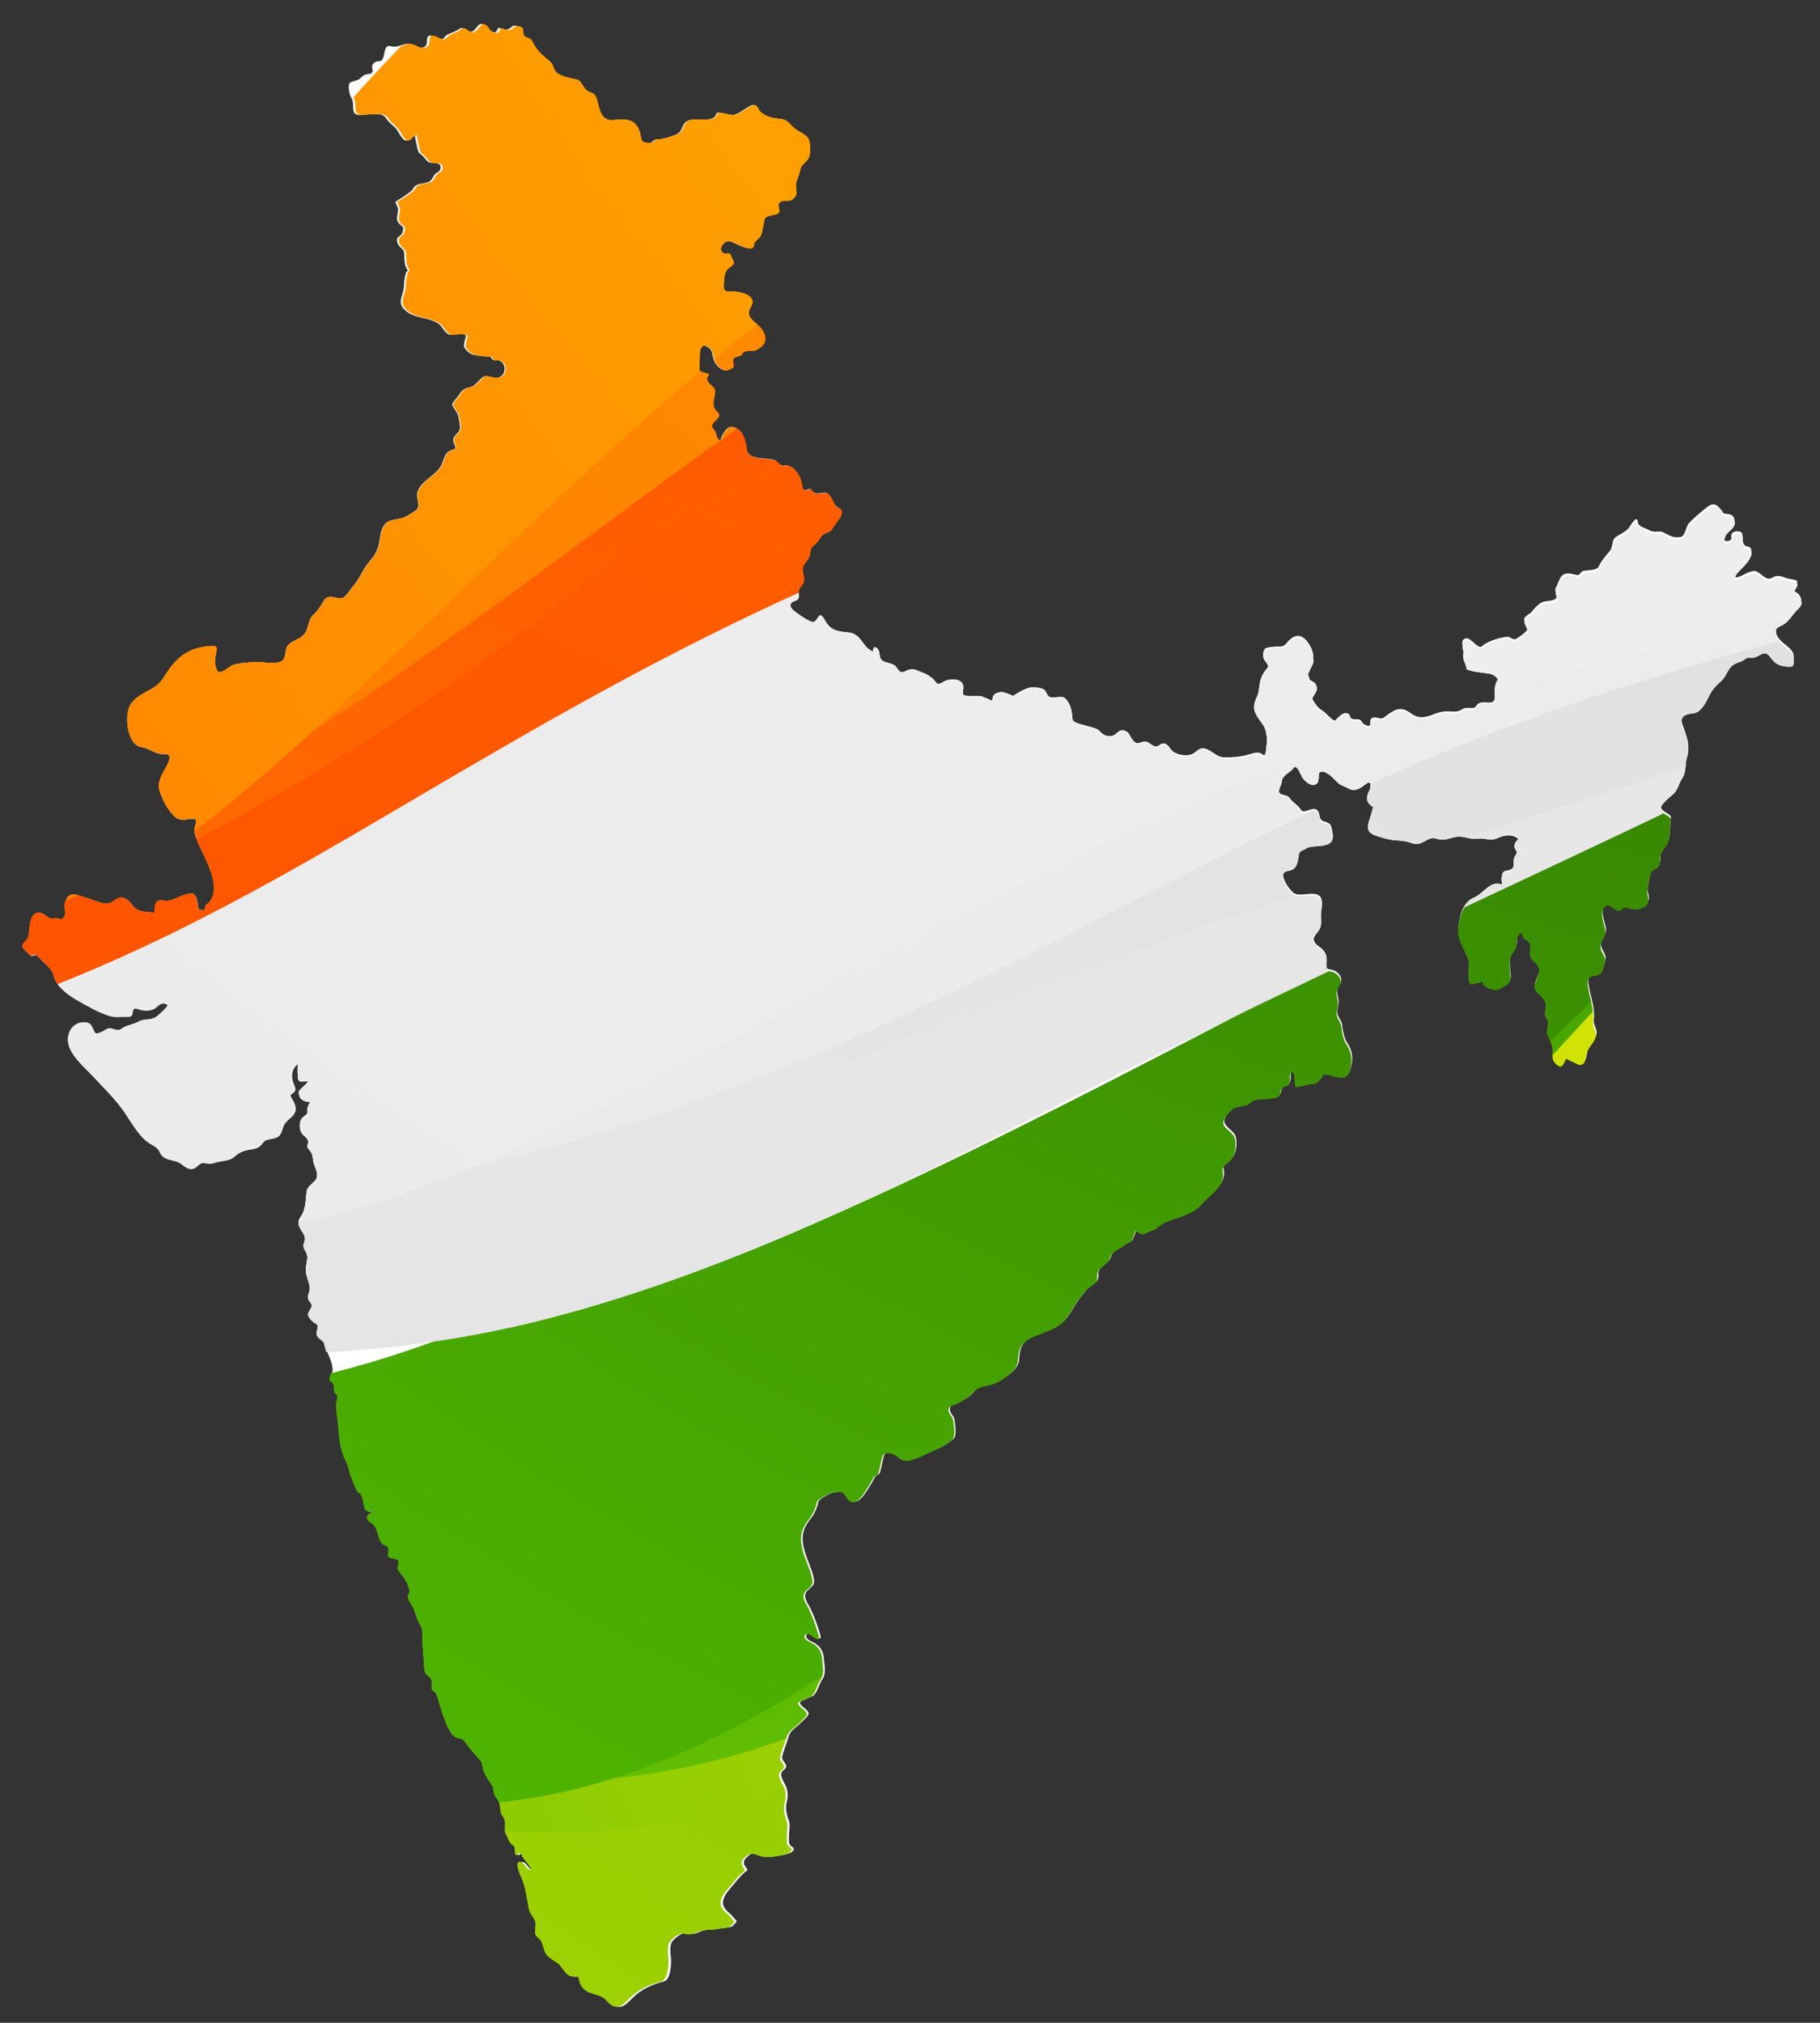 <?xml version="1.0" encoding="utf-8"?>
<!-- Generator: Adobe Illustrator 24.3.0, SVG Export Plug-In . SVG Version: 6.00 Build 0)  -->
<svg version="1.1" xmlns="http://www.w3.org/2000/svg" xmlns:xlink="http://www.w3.org/1999/xlink" x="0px" y="0px"
	 viewBox="0 0 201 223.33" style="enable-background:new 0 0 201 223.33;" xml:space="preserve">
<rect x="0" y="0" width="201" height="223.33" fill="#333333" stroke="none"/>
<style type="text/css">
	.st0{display:none;}
	.st1{display:none;fill:url(#XMLID_2_);}
	.st2{fill:#FFFFFF;}
	.st3{clip-path:url(#SVGID_2_);}
	.st4{fill:url(#SVGID_3_);}
	.st5{fill:url(#SVGID_4_);}
	.st6{fill:url(#SVGID_5_);}
	.st7{fill:url(#SVGID_6_);}
	.st8{fill:url(#SVGID_7_);}
	.st9{fill:url(#SVGID_8_);}
	.st10{fill:url(#SVGID_9_);}
	.st11{fill:url(#SVGID_10_);}
	.st12{fill:url(#SVGID_11_);}
	.st13{fill:url(#SVGID_12_);}
	.st14{fill:url(#SVGID_13_);}
	.st15{fill:url(#SVGID_14_);}
	.st16{fill:url(#SVGID_15_);}
	.st17{fill:url(#SVGID_16_);}
	.st18{display:inline;fill:#1475BC;}
</style>
<g id="Layer_2" class="st0">
</g>
<g id="Design">
	<g>
		<radialGradient id="XMLID_2_" cx="121.997" cy="175.665" r="314.018" gradientUnits="userSpaceOnUse">
			<stop  offset="0.269" style="stop-color:#FFFFFF"/>
			<stop  offset="0.658" style="stop-color:#F4F9FD"/>
			<stop  offset="1" style="stop-color:#E6F1FA"/>
		</radialGradient>
		<rect id="XMLID_9_" x="-61" y="-15.33" class="st1" width="288" height="288"/>
		<g>
			<path class="st2" d="M54.75,39.78c1.26-0.12,1.34,1.86,0.06,1.94c-0.36,0.02-1.13-0.31-1.41-0.13c-0.58,0.38-0.81,1.01-1.54,1.17
				c-0.91,0.2-0.91,0.56-1.47,1.23c-0.55,0.65-0.57,0.66-0.03,1.39c0.29,0.41,0.42,1.29,0.45,1.79c0.03,0.77-1.08,0.88-0.65,1.85
				c0.32,0.73,0.13,0.43-0.51,0.77c-0.63,0.33-0.66,1.21-1,1.75c-0.69,1.08-2.25,1.59-2.57,2.9c-0.13,0.51,0.41,1.46-0.1,1.85
				c-0.5,0.38-1.05,0.74-1.65,0.92c-0.57,0.17-1.31,0.13-1.75,0.59c-0.67,0.71-0.56,1.87-0.87,2.74c-0.28,0.8-0.66,1.11-1.16,1.77
				c-0.54,0.71-0.84,1.56-1.42,2.23c-0.29,0.32-0.88,1.28-1.25,1.45c-0.63,0.29-1.57-0.52-2.08,0.27c-0.42,0.66-0.62,1.09-1.21,1.64
				c-0.59,0.55-0.49,1.39-0.92,2.02c-0.41,0.59-1.13,0.71-1.67,1.13c-0.62,0.47-0.36,1.11-0.66,1.7c-0.43,0.84-2.69,0.21-3.49,0.35
				c-0.68,0.12-1.72,0.07-2.32,0.42c-0.36,0.21-1.28,1.02-1.53,0.56c-0.34-0.65-0.3-1.09-0.19-1.78c0.08-0.53,0.31-1.02-0.41-0.97
				c-2.03,0.12-3.33,0.75-4.58,2.37c-0.7,0.9-0.91,1.68-1.96,2.29c-0.84,0.49-1.79,0.89-2.38,1.7c-0.82,1.11-0.5,4.59,1.19,4.82
				c0.9,0.12,1.46,0.81,2.45,0.75c1.1-0.07,0.46,1.05,0.1,1.68c-0.47,0.83-0.88,1.58-0.54,2.54c0.33,0.94,0.86,1.93,1.56,2.64
				c0.49,0.5,1.08,0.4,1.73,0.31c1.33-0.2,0.3,0.73,0.54,1.6c0.56,2.05,3.06,5.27,1.77,7.41c-0.27,0.44-0.53,0.26-0.64,0.89
				c-0.08,0.45-0.45-0.01-0.76,0.08c0.06-0.02-0.06-1.81-0.72-1.77c-0.96,0.05-1.73,0.71-2.66,0.83c-0.34,0.04-0.92-0.2-1.16,0.13
				c-0.23,0.31-0.27,0.83-0.21,1.2c-0.6-0.09-1.26-0.07-1.83-0.29c-0.65-0.26-0.88-1.07-1.53-1.32c-0.69-0.27-1.08,0.38-1.67,0.56
				c-0.69,0.21-1.89-0.42-2.58-0.58c-0.52-0.12-1.15-0.51-1.69-0.31c-0.52,0.19-0.77,1.11-0.62,1.58c0.15,0.48-0.06,1.29-0.71,1.04
				c-0.3-0.11-0.59,0.01-0.9-0.04c-0.41-0.07-0.61-0.47-1.01-0.56c-1.48-0.33-1.21,2-1.42,2.64c-0.17,0.51-1.1,0.81-0.38,1.42
				c0.19,0.16,0.48,0.55,0.72,0.6c0.24,0.05,0.43-0.25,0.64,0c0.62,0.75,1.57,1.28,1.81,2.25c0.27,1.09,1.56,2.09,2.5,2.62
				c1.16,0.65,2.36,1.37,3.63,1.77c0.67,0.21,1.36,0.06,2.04,0.1c0.95,0.04,0.1-1.24,1.17-0.84c0.59,0.22,1.48,0.24,1.98-0.22
				c0.36-0.33,0.74-0.61,1.26-0.24c0.21,0.15-1.03,1.18-1.12,1.26c-0.67,0.57-1.35,0.21-2.06,0.63c-0.56,0.33-1.34,0.38-1.82,0.75
				c-0.63,0.49-1.13-0.26-1.73,0.09c-0.27,0.16-1.1,0.72-1.33,0.3c-0.32-0.6-0.31-1.05-1.11-1.07c-1.18-0.02-1.89,1.01-1.79,2.11
				c0.15,1.47,1.7,2.71,2.63,3.71c1.03,1.11,2.06,2.11,3.01,3.29c1,1.24,1.67,2.69,2.84,3.83c0.56,0.54,1.37,0.67,1.69,1.42
				c0.36,0.84,1.23,0.72,1.96,1.03c0.63,0.27,1.1,1.1,1.88,0.59c0.23-0.15,0.56-0.55,0.88-0.51c0.49,0.06,0.75,0.16,1.25-0.02
				c0.59-0.21,1.62-0.2,2.09-0.61c0.67-0.58,1.08-0.75,1.92-0.87c0.71-0.1,0.96-0.25,1.34-0.77c0.42-0.56,1.53-0.19,1.94-0.96
				c0.18-0.33,0.21-0.7,0.41-1.04c0.28-0.46,0.75-0.69,1.04-1.11c0.49-0.7-0.01-1.34-0.33-1.95c-0.13-0.24,0.16-0.33,0.3-0.44
				c0.37-0.28,0.12-0.7-0.01-1.04c-0.31-0.79-0.21-1.75,0.65-2.2c-0.19,0.1-0.12,1.2-0.11,1.39c0.03,1.02,0.45,0.49,1.1,0.63
				c0.21,0.04-0.97,0.93-0.97,1.15c-0.02,1.05,0.72,1.06,1.42,1.16c-0.3-0.05-0.48,0.64-0.47,0.87c0.01,0.48,0,0.41-0.33,0.66
				c-0.48,0.35-0.54,0.82-0.46,1.37c0.11,0.73,0.58,0.73,0.87,1.27c0.2,0.36-0.31,0.59,0.13,1.06c0.57,0.61,0.31,1.07,0.61,1.77
				c0.16,0.39,0.3,0.68,0.29,1.12c-0.02,0.71-1.06,0.99-1.16,1.74c-0.13,0.92-0.06,1.98-0.65,2.77c-0.87,1.2,0.82,1.77,0.39,2.8
				c-0.29,0.71,0.14,0.8,0.3,1.41c0.13,0.51-0.14,1.17-0.12,1.71c0.02,0.69,0.39,1.28,0.43,1.91c0.06,0.86-0.53,0.93,0.11,1.71
				c0.34,0.41-0.18,0.78-0.27,1.16c-0.1,0.44,0.52,0.96,0.85,1.14c0.51,0.28-0.13,0.89,0.14,1.36c0.27,0.46,0.74,0.44,0.81,1.01
				c0.12,0.93,0.72,1.62,0.76,2.66c0.01,0.2-0.33,1.14-0.2,1.24c0.69,0.54,0.36,0.55,0.55,1.37c0.11,0.08,0.21,0.17,0.3,0.27
				c0.06,0.31-0.16,0.78-0.14,1.11c0.03,0.71,0.18,1.41,0.24,2.11c0.14,1.65,0.2,2.77,0.96,4.26c0.29,0.55,0.31,1.21,0.59,1.77
				c0.12,0.24,0.53,1.44,0.75,1.5c0.38,0.1,0.42,0.82,0.52,1.16c0.07,0.24,0.06,0.69,0.34,0.82c0.2,0.09,0.62-0.02,0.77,0.15
				c-0.14-0.16-1.4,0.51-0.24,1.21c0.77,0.46,0.62,1.58,1.16,2.25c0.27,0.33,0.66,0.1,0.72,0.57c0.02,0.17-0.09,0.88,0.1,0.96
				c0.26,0.12,1.04,0.08,1.05,0.49c0.01,0.41-0.26,0.64,0.04,1.04c0.55,0.71,1.04,1.28,1.2,2.27c-0.09,0.16-0.16,0.32-0.22,0.49
				c0,0.35,0.25,0.68,0.43,0.96c0.36,0.55,0.4,1.07,0.67,1.65c0.24,0.54,0.53,0.83,0.51,1.46c-0.02,0.68,0.02,1.31,0.1,1.99
				c0.08,0.73,0.04,1.54,0.2,2.25c0.08,0.38,0.57,0.5,0.71,0.85c0.19,0.51-0.21,1.05,0.35,1.35c0.24,0.13,0.4,0.76,0.46,0.98
				c0.29,0.95,0.57,1.92,0.98,2.82c0.18,0.4,0.39,0.79,0.71,1.1c0.33,0.31,0.95,0.2,1.18,0.54c0.52,0.79,1.11,1.42,1.74,2.1
				c0.3,0.33,0.24,0.96,0.45,1.35c0.29,0.52,0.39,0.82,0.78,1.3c0.38,0.46,0.14,1.06,0.53,1.49c0.4,0.45,0.44,0.95,0.49,1.53
				c0.04,0.46,0.42,0.64,0.48,1.07c0.07,0.42-0.11,1.07,0.12,1.45c0.21,0.34,0.38,1.04,0.77,1.23c0.4,0.19,0.11,0.99,0.36,1.08
				c0.15,0.05,0.25-0.24,0.39-0.24c0.17,0,0.31,0.45,0.4,0.56c-0.04-0.05,1.23,1.43,0.8,1.36c-0.5-0.09-0.64-0.92-1.2-0.93
				c-0.51-0.01-0.04,1.21,0.1,1.49c0.61,1.22,0.68,2.39,0.96,3.74c0.12,0.6,0.57,0.89,0.7,1.39c0.16,0.65-0.33,1.26,0.31,1.76
				c0.51,0.4,0.52,0.98,0.75,1.54c0.3,0.75,1.23,0.97,1.72,1.58c0.38,0.47,0.82,1.3,1.53,1.16c0.69-0.13,0.41,0.48,0.72,0.97
				c0.81,1.28,1.97,0.7,2.87,1.71c1.25,1.43,1.92,0.23,2.87-0.61c0.88-0.78,2.02-1.25,3.15-1.54c0.79-0.2,0.86-2.14,0.76-2.79
				c-0.06-0.4-0.08-1.08,0.07-1.46c0.14-0.38,1.17-1.19,1.58-1.07c0.95,0.27,1.23-0.1,2.05-0.33c0.58-0.15,1.18-0.05,1.76-0.2
				c0.32-0.08,1.3-0.05,1.45-0.35c0.09-0.18,0.52-0.34,0.28-0.57c-0.28-0.28-0.45-0.56-0.78-0.83c-1.38-1.1-0.24-2.18,0.59-3.18
				c0.42-0.5,0.87-1.08,1.42-1.45c0.23-0.15-0.67-0.68-0.21-1.26c0.39-0.48,0.81-0.82,1.43-0.58c0.82,0.31,1.24,0.34,2.12,0.21
				c0.43-0.06,1.56-0.19,1.79-0.63c0.14-0.27-0.15-0.35-0.3-0.48c-0.26-0.23-0.19-0.75-0.19-1.05c-0.01-0.53,0.17-1.31-0.03-1.79
				c-0.23-0.55-0.38-1.29-0.24-1.89c0.18-0.71,0.19-1.34-0.15-2.01c-0.25-0.49-0.74-1.19-0.19-1.61c0.79-0.6-0.25-0.9-0.14-1.49
				c0.12-0.59,0.37-1.16,0.55-1.73c0.25-0.79,0.27-0.96,0.94-1.51c0.18-0.14,1.43-1.24,1.43-1.5c0-0.46-0.97-0.84-0.96-1.23
				c0-0.22,1.31-0.61,1.55-0.84c0.41-0.4,0.56-1.21,0.9-1.7c0.48-0.68,0.26-1.46,0.2-2.27c-0.05-0.77-0.35-1.38-1.04-1.77
				c-0.26-0.14-1.04-0.43-0.91-0.84c0.32-1.01,2.05,1.48,1.46-0.37c-0.28-0.88-0.6-1.78-1-2.61c-0.24-0.5-0.91-1.29-0.42-1.86
				c0.48-0.57,0.94-0.63,0.8-1.39c-0.23-1.24-0.88-2.3-1.14-3.55c-0.29-1.38,0.04-2.22,0.88-3.24c0.28-0.34,0.7-1.28,0.75-1.71
				c0.03-0.28,0.76-0.63,0.96-0.75c0.43-0.27,0.82-0.32,1.3-0.4c0.95-0.17,0.85,0.66,1.47,1.04c0.82,0.51,1.79-1.42,2.12-1.92
				c0.25-0.38,0.37-0.92,0.86-1.06c0.12-0.03,0.45-1.75,0.53-2.03c0.19-0.63,1.27-0.33,1.61-0.01c0.6,0.57,1.13,0.6,1.98,0.29
				c0.67-0.24,1.35-0.65,2.03-0.92c0.88-0.36,1.34-0.62,2.07-1.21c0.4-0.33,0.16-1.71,0.09-2.17c-0.05-0.37-0.43-0.61-0.49-1
				c-0.1-0.72,0.53-0.55,0.96-0.82c0.37-0.24,0.75-0.44,1.12-0.68c0.39-0.26,0.63-0.73,1.03-0.95c0.78-0.4,1.65-0.34,2.44-0.82
				c0.77-0.47,2.04-1.29,2.09-2.3c0.07-1.21,0.24-1.88,1.36-2.48c1-0.54,2.24-0.77,3.16-1.42c1.01-0.71,1.48-2.05,2.25-2.98
				c0.37-0.44,0.67-0.94,1.16-1.27c0.4-0.27,0.87-0.54,0.82-1.11c-0.11-1.15,1.1-1.14,1.43-2.19c0.22-0.71,1.2-0.95,1.74-1.46
				c0.15-0.14,0.48-0.18,0.57-0.27c0.07-0.07,0.55-1.2,0.45-1.23c0.32,0.09,0.49,0.4,0.87,0.39c0.34-0.01,0.6-0.29,0.93-0.37
				c0.56-0.14,0.92-0.7,1.46-0.92c1.33-0.56,3.12-0.87,4.08-2.03c0.95-1.14,2.72-2.03,2.3-3.8c-0.09-0.37,0.69-0.83,0.9-1.08
				c0.49-0.57,0.58-1.45,0.49-2.17c-0.1-0.83-0.84-0.99-1.23-1.65c-0.33-0.56,0.48-1.35,0.85-1.71c0.57-0.57,1.63-0.25,2.12-0.83
				c0.39-0.46,1.45-0.32,2.04-0.43c0.48-0.09,1.07-0.03,1.19-0.59c0.14-0.67,0.15-0.67,0.82-0.89c0.41-0.14,0.03-1.42,0.47-1.42
				c0.41,0,0.25,1.3,0.4,1.57c0.08,0.14,1.38-0.28,1.6-0.28c0.77,0,1-0.3,1.39-0.94c0.35-0.58,2.36,0.95,2.87-0.28
				c0.49-1.2,0.39-2.22-0.33-3.28c-0.19-0.28-0.4-1.1-0.43-1.44c-0.04-0.59-0.13-0.73-0.47-1.35c-0.31-0.56,0.11-1.18,0.02-1.78
				c-0.14-0.92-0.34-1.01,0.18-1.83c0.39-0.61-0.23-1.33-0.8-1.5c-0.67-0.2-0.75,0.08-0.69-0.86c0.05-0.81-0.17-1.28-0.84-1.73
				c-0.72-0.49-0.78-1.04-0.21-1.68c0.55-0.62,0.47-0.98,0.43-1.74c-0.03-0.57,0.23-1.31,0.03-1.87c-0.39-1.1-2.39-0.06-3.1-0.66
				c-0.6-0.51-1.9-2.43-0.48-2.61c0.82-0.11,1.01-0.77,1.08-1.5c0.09-0.83,0.35-0.63,0.89-0.99c0.71-0.47,3.21,0.15,2.86-1.48
				c-0.18-0.87-0.1-1.06-0.98-1.3c-0.7-0.19-0.26-1.09-0.91-1.35c-0.46-0.19-1.32,0.57-1.63,0.06c-0.34-0.56-0.87-0.76-1.21-1.26
				c-0.21-0.31-0.59-0.32-0.92-0.44c-0.63-0.23,0.02-1.17,0.04-1.48c0.06-0.9,0.87-0.98,1.33-1.63c0.35-0.49,0.82,0.87,0.99,1.11
				c0.32,0.45,1.03,1.06,1.56,0.63c0.37-0.3,0.03-1.09,0.38-1.27c0.59-0.3,1.52,0.75,1.86,1.09c0.43,0.42,0.77,0.43,1.24,0.7
				c0.71,0.41,1.33,0,1.93-0.47c0.81-0.65,0.52,0.67,0.32,1.01c-0.41,0.71-0.07,1.15,0.48,1.53c0.1,0.07-0.48,1.68-0.54,2.03
				c-0.11,0.75,0.46,1,1.09,1.2c0.52,0.16,1.33,0.4,1.86,0.43c0.74,0.05,1.19,0.07,1.92,0.33c1.14,0.4,1.62-0.8,2.64-0.51
				c0.99,0.28,1.28-0.02,2.21-0.19c0.76-0.14,1.51,0.3,2.31,0.18c0.91-0.13,1.43,0.33,2.34-0.1c0.74-0.35,1.69-0.45,2.32,0.21
				c-0.18,0.17-0.35,0.36-0.49,0.56c-0.13,0.37,0.23,0.55,0.23,0.89c0,0.3-0.18,0.41-0.29,0.67c-0.14,0.32-0.02,0.73-0.12,1.07
				c-0.09,0.3-0.5,0.41-0.78,0.45c-0.75,0.1-0.41,1.01-0.46,1.53c-1.32-0.53-2.07,1.02-3.11,1.43c-1.25,0.5-1.62,2.11-1.73,3.34
				c-0.15,1.63,1.43,2.76,1.19,4.26c-0.04,0.24-0.17,2.06,0.46,1.76c0.64-0.3,0.7,0.16,1.16-0.56c-0.5,0.76,1.21,1.43,1.76,1.1
				c0.31-0.18,0.93-0.47,1.13-0.76c0.21-0.3,0.01-0.92,0.02-1.28c0-0.54-0.11-1.19,0.15-1.69c0.19-0.36,0.52-0.63,0.57-1.06
				c0.04-0.36-0.04-0.67,0.15-1c0.56-0.98,0.41,0.03,0.8,0.26c0.86,0.5,0.54,0.77,0.56,1.67c0.02,0.64,0.66,0.85,0.95,1.37
				c0.23,0.42-0.15,1.39-0.34,1.79c-0.35,0.75,0.31,1.05,0.74,1.56c0.66,0.79,0.34,1.08,0.37,1.95c0.01,0.36,0.34,0.51,0.34,0.88
				c0,0.36-0.15,0.7-0.12,1.06c0.04,0.54,0.54,1.12,0.6,1.76c0.07,0.79-0.22,1.19,0.4,1.77c0.71,0.66,0.85-0.19,1.09-0.61
				c0.01-0.01,1.24,0.63,1.44,0.67c0.79,0.14,0.72-1,0.88-1.44c0.18-0.49,0.63-0.9,0.85-1.38c0.38-0.85-0.27-1.22-0.19-1.91
				c0.15-1.34-0.33-2.44-0.55-3.73c-0.1-0.57-0.24-1.29,0.6-1.37c0.95-0.09,0.97-0.56,1.21-1.44c0.22-0.8-0.51-1.13-0.46-1.84
				c0.06-0.75,0.68-0.96,0.51-1.86c-0.14-0.71-0.56-1.58-0.18-2.3c0.49-0.93,1.18,0.31,1.73,0.27c0.28-0.02,0.33-0.33,0.57-0.37
				c0.33-0.06,0.66,0.16,0.98,0.19c0.56,0.05,1.33-0.08,1.6-0.65c0.23-0.49-0.14-0.92-0.06-1.42c0.08-0.5,0.23-1.61,0.47-2.04
				c0.18-0.32,0.59-0.34,0.79-0.63c0.22-0.33,0.09-0.73,0.17-1.1c0.17-0.72,0.85-1.14,0.96-1.91c0.11-0.7,0.09-1.42,0.18-2.13
				c0.05-0.41-1.06-0.64-1.12-1.18c-0.06-0.53,1.07-1.37,1.42-1.69c0.52-0.48,0.61-1.22,1-1.8c0.43-0.63,0.26-1.54,0.49-2.25
				c0.31-0.95,0.04-1.71-0.26-2.65c-0.18-0.57-0.71-1.5-0.01-1.96c0.47-0.31,1.08-0.1,1.56-0.5c0.5-0.41,0.81-1.02,1.08-1.59
				c0.37-0.76,0.72-1.16,1.36-1.71c0.55-0.47,0.68-1.24,1.22-1.71c0.47-0.41,0.96-0.35,1.43-0.74c0.41-0.34,0.74,0.01,1.22-0.24
				c0.87-0.45,1.08-0.65,1.65,0.13c0.44,0.6,0.88,0.85,1.63,0.91c0.84,0.07,0.86,0.04,0.89-0.79c0.04-1.06-1.66-1.44-1.94-2.61
				c-0.24-0.97,0.27-0.89,0.9-1.3c0.51-0.33,0.88-1.03,1.33-1.47c0.56-0.55,0.74-0.79,0.3-1.46c-0.13-0.19-0.47-0.3-0.53-0.52
				c-0.09-0.32,0.46-0.71,0.3-1c-0.08-0.15-1-0.23-1.23-0.33c-0.53-0.23-1.04-0.35-1.55-0.01c-0.59,0.39-1.21-0.56-1.75-0.73
				c-0.55-0.17-1.41,0.47-1.93,0.62c-0.82,0.24-0.27-0.6-0.03-0.85c0.44-0.45,0.92-0.91,1.24-1.46c0.22-0.38,0.4-0.97-0.24-1.05
				c-0.61-0.08-0.49-0.87-0.55-1.36c-0.05-0.46-1.19-0.42-1.21,0.12c-0.01,0.33,0.16,0.4-0.18,0.58c-0.19,0.11-0.67,0.13-0.63-0.23
				c0.09-0.74,0.24-0.75,0.84-1.34c0.54-0.53,0.35-1.26-0.37-1.34c-0.68-0.08-0.42-0.01-0.8-0.49c-0.71-0.9-1.11-0.64-1.81-0.07
				c-0.6,0.49-1.21,1-1.74,1.57c-0.33,0.35-0.41,1.45-0.93,1.52c-0.89,0.12-1.12-0.15-1.86-0.5c-0.54-0.26-0.98,0.09-1.57-0.25
				c-0.39-0.22-1.24-0.39-1.28-0.89c-0.07-0.93-0.82,0.41-0.96,0.59c-0.42,0.54-1.03,0.71-1.54,1.11c-0.37,0.29-0.25,1.05-0.56,1.44
				c-0.49,0.62-0.94,1.08-1.27,1.78c-0.2,0.41-1.29,0.38-1.66,0.45c-0.34,0.07-0.4,0.51-0.68,0.47c-0.54-0.08-1.12-0.36-1.63,0
				c-0.34,0.24-0.55,1.07-0.77,1.44c-0.19,0.31,0.33,0.94-0.04,1.2c-0.39,0.27-1.08,0.17-1.52,0.39c-0.33,0.16-0.8,0.64-1.01,0.94
				c-0.25,0.37-0.85,0.48-0.91,0.92c-0.05,0.41,0.58,0.95,0.25,1.28c-0.33,0.33-0.75,0.65-1.15,0.88c-0.31,0.18-0.64-0.28-0.99-0.24
				c-0.8,0.08-2.15,0.48-2.77,1.05c-0.52,0.47-1.44-1.5-2.09-0.68c-0.26,0.33,0.14,1.07,0.02,1.54c-0.11,0.45,0.34,0.85,0.31,1.32
				c-0.02,0.36,2.25,0.51,2.65,0.62c0.45,0.12,1.05,0.48,0.76,1.04c-0.37,0.68-0.19,1.06-0.23,1.8c-0.07,1.19-1.54-0.02-2.1,1
				c-0.19,0.35-1.07,0.04-1.4,0.26c-0.67,0.46-1.12,0.27-1.89,0.29c-1.43,0.03-2.43,1.27-3.85,0.23c-1-0.72-1.54-0.61-2.58,0.12
				c-0.23,0.16-0.51,0.48-0.81,0.43c-0.27-0.05-0.86-0.25-1.05,0.06c-0.23,0.36,0.18,0.99-0.6,0.67c-0.34-0.14-0.54-0.54-0.53-0.54
				c-0.29-0.21-0.79,0.02-1.08-0.22c-0.15-0.12-0.02-0.29-0.26-0.46c-0.65-0.47-1.42,0.79-1.56,0.73c-0.43-0.18-0.96-0.91-1.42-1.17
				c-0.48-0.28-0.75-0.77-1.03-1.23c-0.24-0.4,0.68-0.96,0.44-1.52c-0.12-0.28-0.38-0.39-0.62-0.53c-0.25-0.14-0.1-0.48-0.33-0.65
				c-0.16-0.12,0.64-1.33,0.61-1.66c-0.06-0.81-0.01-0.98-0.45-1.68c-0.73-1.15-1.56-1.2-2.4-0.22c-0.51,0.59-0.55,0.45-1.29,0.49
				c-0.21,0.01-1.1,0.07-1.21,0.25c-0.29,0.5-0.23,0.88,0.09,1.26c0.62,0.73,0.06,0.87-0.28,1.49c-0.35,0.63-0.39,1.16-0.48,1.87
				c-0.08,0.59-0.45,1.02-0.51,1.62c-0.07,0.69,0.68,1.5,1.03,2.03c0.39,0.6,0.47,1.8,0.32,2.49c-0.02,0.07-0.02,1.27-0.39,0.91
				c-0.35-0.34-0.88-0.22-1.28-0.09c-0.96,0.32-2.01,0.42-3.02,0.39c-0.86-0.03-1.38-0.87-2.22-0.99c-0.55-0.08-0.86,0.46-1.32,0.65
				c-0.6,0.24-1.45,0.08-1.98-0.24c-0.43-0.26-0.62-1.03-1.23-0.95c-0.33,0.04-0.44,0.37-0.79,0.32c-0.37-0.05-0.62-0.39-0.96-0.5
				c-0.6-0.19-0.92,0.48-1.47-0.1c-0.4-0.43-0.41-1.02-1.08-1.16c-0.64-0.14-0.81,0.56-1.36,0.61c-0.73,0.07-0.88-0.16-1.43-0.65
				c-0.49-0.43-2.79-0.61-2.88-1.2c-0.12-0.82-0.06-1.28-0.55-2.02c-0.49-0.75-0.98-0.31-1.79-0.39c-0.49-0.05-0.48-0.66-0.82-0.89
				c-0.27-0.18-1.19-0.28-1.52-0.2c-0.7,0.17-1.31,0.56-1.91,0.95c0.12-0.08-1.06-0.46-1.17-0.46c-0.33,0.02-0.79,0.1-0.98,0.42
				c-0.07,0.12-0.08,0.48-0.2,0.56c0.06-0.04-1.02-0.5-1.21-0.52c-0.46-0.04-1.38,0.06-1.79-0.1c-0.39-0.15-0.03-0.89-0.15-1.18
				c-0.26-0.67-1.26-0.62-1.83-0.46c-0.38,0.11-0.88,0.71-1.22,0.13c-0.28-0.47-1.09-0.89-1.59-1.07c-0.59-0.22-0.96-0.46-1.6-0.13
				c-0.99,0.53-0.83-0.45-1.54-0.72c-0.61-0.24-1.28-0.17-1.43-0.95c-0.05-0.27-0.05-0.62-0.28-0.81c-0.37-0.32-0.49,0.09-0.41,0.38
				c-1.23-0.44-1.29-1.98-2.72-2.12c-1.24-0.12-1.99-0.2-2.62-1.33c-0.71-1.26-0.67-0.06-1.24,0.15c-0.37,0.14-2.06-1.08-2.32-1.33
				c-0.43-0.41-0.36-0.84,0.18-1c0.65-0.19,0.4-0.59,0.46-1.09c0.06-0.48,0.53-0.66,0.58-1.19c0.06-0.61-0.36-1.1-0.02-1.7
				c0.31-0.55,0.62-0.62,0.69-1.31c0.03-0.29,0.1-0.61,0.34-0.8c0.39-0.31,0.6-0.6,0.85-1.01c0.31-0.5,1.01-0.36,1.29-0.93
				c0.3-0.62,1.61-1.75,0.71-2.2c-0.6-0.3-0.61-0.87-0.98-1.34c-0.52-0.65-0.76-0.19-1.45-0.26c-0.63-0.06-0.45-0.74-1.09-0.41
				c-0.5,0.26-0.56-0.52-0.62-0.85c-0.14-0.75-0.93-2-1.88-1.83c-0.53,0.1-0.71-0.52-1.19-0.64c-0.39-0.1-0.8-0.11-1.2-0.14
				c-0.75-0.06-1.71-0.21-1.8-1.13c-0.09-0.92-0.4-2.07-1.47-2.34c-0.85-0.21-1.45,1.49-1.36,1.52c-0.41-0.13-0.52-0.5-0.58-0.87
				c-0.05-0.31-0.4-0.42-0.43-0.72c-0.05-0.62,1.33-0.92,0.53-1.67c-0.77-0.72-0.1-1.54-0.21-2.36c-0.04-0.31-0.57-0.57-0.73-0.85
				c-0.31-0.53-0.11-0.45,0.07-0.8c0.1-0.19-1.02-0.31-1.04-0.47c-0.06-0.53,0.03-1.1,0-1.64c-0.02-0.5,0.13-1.41,0.82-1.04
				c0.81,0.44,0.53,0.75,0.86,1.6c0.19,0.5,0.88,1.24,1.48,1.01c0.93-0.35,0.44-0.41,0.53-1.14c0.06-0.45,0.9-0.24,1.05-0.7
				c0.13-0.4,1.17-0.18,1.51-0.37c0.93-0.51,1.28-1.08,0.73-2.11c-0.54-1.01-2.16-1.31-1.32-2.7c0.73-1.21-1.16-1.68-2.13-1.64
				c-0.89,0.04-0.97-0.15-0.87-1.14c0.04-0.35,0.04-0.74,0.2-1.07c0.2-0.41,0.7-0.54,0.9-0.92c0.06-0.11-0.31-0.73-0.34-0.85
				c-0.14-0.53-0.54,0.01-0.87-0.32c-0.32-0.32-0.32-0.52-0.01-0.91c0.59-0.75,1.23-0.16,2.03,0.16c0.28,0.11,1.36,0.6,1.39-0.07
				c0.02-0.55,0.6-0.62,0.79-1.13c0.21-0.58,0.27-1.18,0.4-1.77c0.07-0.32,1.04-0.47,1.26-0.52c0.81-0.21-0.09-0.96,0.43-1.34
				c0.44-0.32,0.99,0.01,1.38-0.32c0.61-0.51,0.41-0.78,0.37-1.46c-0.03-0.6,0.4-1.21,0.48-1.81c0.08-0.58,0.75-0.86,0.96-1.36
				c0.17-0.41,0.15-1.49,0.01-1.92c-0.2-0.6-1.18-0.92-1.61-1.29c-0.79-0.68-0.75-1.02-1.9-1.07c-0.57-0.03-1.47-0.33-1.87-0.75
				c-0.28-0.28-0.39-0.95-0.9-0.7c-0.67,0.33-1.19,0.87-1.95,1.06c-0.37,0.09-1.8-0.45-1.87-0.18c-0.34,1.23-2.36,0.33-3.28,0.87
				c-0.53,0.31-0.47,1.08-1.03,1.39c-0.51,0.28-1.68,0.62-2.24,0.62c-0.28,0-0.46,0.15-0.63,0.34c-0.15,0.17-0.57,0.03-0.75,0.02
				c-0.66-0.03-0.51-0.69-0.69-1.2c-0.48-1.36-1.38-1.46-2.68-1.3c-1.54,0.19-1.67-0.86-2.03-2.18c-0.16-0.6-0.36-0.73-0.94-0.97
				c-0.66-0.27-0.71-1.21-1.38-1.33c-0.72-0.13-1.26-0.23-1.93-0.56C60.76,7.77,61,7.15,60.5,6.74c-0.86-0.69-1.36-1.09-1.88-2.07
				c-0.31-0.6-0.33-0.39-0.86-0.67c-0.42-0.23-0.01-0.93-0.49-1.08c-0.79-0.26-0.59,0.11-1.28,0.35c-0.4,0.14-0.92-0.49-1.07,0.02
				c-0.17,0.58-0.98,0.15-1.15-0.13c-0.25-0.41-0.58-0.75-0.98-0.32c-0.24,0.26-0.51,0.74-0.93,0.67c-0.68-0.12-0.59-0.72-1.33-0.2
				c-0.35,0.25-1.23,0.45-1.41,0.77c-0.34,0.59-1.08-0.11-1.52-0.15c-0.82-0.08-0.05,1.07-0.88,1.32c-0.51,0.15-0.83-0.17-1.27-0.34
				c-0.79-0.29-1.48,0.44-2.25,0.2c-1.09-0.34-0.43,1.73-1.41,1.66c-0.39-0.03-0.79,0.36-0.68,0.77c0.24,0.92-0.6,0.4-1.1,0.9
				c-0.51,0.52-0.65,0.39-1.27,0.64c-0.43,0.17-0.14,1.42,0.05,1.7c0.51,0.75-0.33,2.09,1.24,1.91c0.64-0.07,1.5-0.16,2.13-0.01
				c0.2,0.05,0.42,0.29,0.53,0.45c0.34,0.49,0.82,0.76,1.15,1.21c0.2,0.27,0.35,0.65,0.57,0.89c0.66,0.75,0.85-0.18,1.34-0.34
				c0.1-0.03,0.32,1.86,0.56,2.01c0.34,0.22,0.62,0.62,0.91,0.91c0.3,0.3,0.93,0.09,1.27,0.31c0.31,0.2,0.17,0.72-0.09,0.86
				c-0.49,0.25-0.45,0.43-0.73,0.83c-0.48,0.69-1.67,0.18-2.07,1.06c-0.16,0.36-1.92,1.38-1.92,1.42c0.05,0.35,0.34,0.55,0.28,1.01
				c-0.05,0.41-0.25,0.91,0.03,1.28c0.36,0.5,0.69,0.29,0.47,1.04c-0.17,0.57-0.75,0.41-0.58,1.11c0.15,0.66,0.72,0.64,0.76,1.23
				c0.05,0.71-0.03,1.44,0.49,2.01c-0.39-0.43-0.52,1.51-0.52,1.68c-0.03,0.9-0.79,1.71,0.04,2.52c1.15,1.12,2.63,0.75,3.82,1.6
				c0.4,0.29,0.77,1.23,1.31,1.18c0.21-0.02,1.49-0.16,1.65,0.06c0.08,0.12-0.28,0.99-0.16,1.29c0.15,0.38,0.65,0.79,1.04,0.88
				c0.49,0.11,1.12,0.17,1.62,0.17C54.35,39.33,54.23,39.81,54.75,39.78z"/>
			<g>
				<defs>
					<path id="SVGID_1_" d="M54.88,39.78c1.26-0.11,1.34,1.86,0.06,1.94c-0.36,0.02-1.13-0.31-1.41-0.13
						c-0.58,0.37-0.81,1.01-1.54,1.17c-0.91,0.2-0.91,0.56-1.48,1.23c-0.55,0.65-0.57,0.66-0.04,1.39c0.29,0.41,0.42,1.29,0.44,1.8
						c0.03,0.77-1.08,0.88-0.66,1.85c0.32,0.73,0.13,0.43-0.52,0.77c-0.63,0.33-0.66,1.21-1,1.75c-0.69,1.08-2.25,1.59-2.58,2.9
						c-0.13,0.51,0.41,1.46-0.1,1.85c-0.5,0.37-1.05,0.74-1.65,0.92c-0.57,0.17-1.31,0.13-1.75,0.59c-0.67,0.71-0.56,1.87-0.88,2.74
						c-0.28,0.8-0.66,1.11-1.16,1.77c-0.54,0.7-0.84,1.56-1.43,2.22c-0.29,0.32-0.88,1.28-1.25,1.45c-0.63,0.29-1.56-0.53-2.08,0.27
						c-0.42,0.66-0.62,1.09-1.22,1.64c-0.59,0.55-0.49,1.39-0.93,2.02c-0.41,0.59-1.13,0.71-1.68,1.13
						c-0.62,0.47-0.36,1.11-0.67,1.7c-0.43,0.84-2.69,0.21-3.49,0.35c-0.68,0.12-1.72,0.07-2.32,0.41
						c-0.36,0.21-1.29,1.02-1.53,0.55c-0.34-0.65-0.3-1.09-0.18-1.78c0.09-0.53,0.31-1.01-0.41-0.97c-2.03,0.11-3.33,0.75-4.58,2.36
						c-0.7,0.9-0.91,1.68-1.96,2.29c-0.84,0.49-1.79,0.89-2.39,1.7c-0.82,1.1-0.51,4.59,1.18,4.82c0.9,0.12,1.46,0.81,2.45,0.75
						c1.1-0.07,0.45,1.05,0.1,1.68c-0.47,0.83-0.88,1.57-0.55,2.54c0.33,0.94,0.86,1.93,1.56,2.65c0.49,0.5,1.08,0.41,1.73,0.31
						c1.33-0.2,0.3,0.74,0.54,1.6c0.56,2.05,3.05,5.28,1.75,7.42c-0.27,0.44-0.53,0.26-0.65,0.89c-0.08,0.45-0.45-0.01-0.76,0.08
						c0.06-0.02-0.05-1.81-0.71-1.77c-0.96,0.05-1.73,0.71-2.67,0.82c-0.34,0.04-0.92-0.2-1.16,0.12c-0.23,0.31-0.27,0.83-0.21,1.2
						c-0.6-0.09-1.26-0.07-1.83-0.3c-0.65-0.26-0.87-1.07-1.53-1.33c-0.69-0.27-1.08,0.38-1.67,0.56c-0.69,0.21-1.89-0.42-2.58-0.59
						c-0.52-0.12-1.15-0.51-1.69-0.31c-0.52,0.19-0.77,1.11-0.62,1.58c0.15,0.48-0.07,1.29-0.71,1.04c-0.3-0.11-0.59,0.01-0.9-0.04
						c-0.41-0.07-0.61-0.48-1.01-0.57c-1.48-0.33-1.21,2-1.43,2.64c-0.17,0.51-1.1,0.81-0.38,1.42c0.19,0.16,0.48,0.55,0.72,0.6
						c0.24,0.05,0.43-0.25,0.64,0c0.61,0.75,1.57,1.28,1.81,2.25c0.26,1.09,1.55,2.09,2.5,2.62c1.16,0.65,2.36,1.37,3.62,1.78
						c0.67,0.21,1.36,0.07,2.04,0.1c0.95,0.04,0.1-1.24,1.17-0.84c0.59,0.22,1.48,0.24,1.98-0.21c0.36-0.33,0.74-0.61,1.26-0.24
						c0.21,0.15-1.03,1.18-1.12,1.25c-0.67,0.57-1.35,0.21-2.06,0.62c-0.56,0.32-1.34,0.38-1.82,0.75
						c-0.64,0.49-1.13-0.27-1.73,0.09c-0.27,0.16-1.1,0.72-1.33,0.3c-0.31-0.6-0.31-1.05-1.11-1.07c-1.18-0.03-1.89,1.01-1.79,2.11
						c0.14,1.47,1.7,2.71,2.63,3.71c1.03,1.11,2.06,2.11,3,3.29c1,1.24,1.66,2.7,2.83,3.83c0.56,0.55,1.37,0.67,1.69,1.42
						c0.36,0.84,1.23,0.72,1.96,1.03c0.63,0.27,1.09,1.1,1.88,0.59c0.23-0.15,0.57-0.55,0.88-0.51c0.49,0.06,0.75,0.16,1.25-0.02
						c0.59-0.21,1.62-0.2,2.09-0.61c0.68-0.58,1.08-0.75,1.92-0.87c0.71-0.1,0.96-0.25,1.34-0.76c0.42-0.56,1.53-0.19,1.94-0.95
						c0.18-0.33,0.21-0.7,0.42-1.03c0.28-0.46,0.75-0.69,1.04-1.11c0.49-0.7-0.01-1.34-0.33-1.95c-0.13-0.24,0.16-0.33,0.3-0.44
						c0.37-0.28,0.12-0.7-0.01-1.04c-0.31-0.8-0.21-1.75,0.65-2.2c-0.19,0.1-0.12,1.2-0.11,1.39c0.02,1.02,0.45,0.49,1.1,0.63
						c0.2,0.04-0.97,0.93-0.98,1.15c-0.02,1.05,0.72,1.06,1.41,1.17c-0.3-0.05-0.48,0.64-0.48,0.87c0.01,0.48,0,0.41-0.33,0.66
						c-0.48,0.35-0.54,0.81-0.47,1.37c0.11,0.73,0.58,0.73,0.87,1.27c0.2,0.36-0.31,0.59,0.13,1.06c0.57,0.61,0.31,1.07,0.6,1.77
						c0.16,0.39,0.3,0.68,0.29,1.12c-0.02,0.71-1.06,0.99-1.16,1.73c-0.13,0.92-0.07,1.98-0.65,2.77c-0.87,1.19,0.82,1.78,0.39,2.8
						c-0.3,0.71,0.14,0.8,0.29,1.41c0.13,0.51-0.14,1.17-0.13,1.7c0.02,0.69,0.39,1.28,0.43,1.91c0.05,0.86-0.54,0.93,0.11,1.71
						c0.34,0.41-0.18,0.78-0.27,1.16c-0.11,0.44,0.51,0.96,0.85,1.14c0.51,0.29-0.14,0.89,0.14,1.36c0.27,0.46,0.74,0.44,0.81,1.01
						c0.12,0.93,0.71,1.62,0.76,2.66c0.01,0.2-0.33,1.14-0.2,1.24c0.69,0.55,0.35,0.55,0.54,1.37c0.11,0.08,0.21,0.17,0.3,0.28
						c0.06,0.3-0.16,0.77-0.15,1.1c0.03,0.71,0.17,1.41,0.23,2.12c0.14,1.65,0.19,2.77,0.95,4.26c0.28,0.56,0.3,1.21,0.59,1.78
						c0.12,0.24,0.52,1.44,0.75,1.5c0.38,0.1,0.42,0.82,0.52,1.16c0.07,0.25,0.05,0.69,0.34,0.82c0.2,0.1,0.62-0.02,0.77,0.15
						c-0.14-0.16-1.4,0.51-0.24,1.21c0.77,0.46,0.62,1.59,1.16,2.25c0.27,0.33,0.66,0.1,0.72,0.57c0.02,0.17-0.1,0.88,0.09,0.96
						c0.26,0.12,1.04,0.08,1.05,0.49c0.01,0.4-0.26,0.64,0.04,1.04c0.55,0.71,1.04,1.28,1.19,2.27c-0.09,0.16-0.16,0.32-0.22,0.49
						c0,0.35,0.25,0.68,0.43,0.96c0.36,0.55,0.4,1.08,0.67,1.65c0.24,0.54,0.53,0.83,0.51,1.46c-0.02,0.68,0.01,1.31,0.09,1.99
						c0.08,0.73,0.04,1.54,0.19,2.25c0.08,0.39,0.57,0.5,0.71,0.86c0.19,0.51-0.21,1.05,0.34,1.35c0.24,0.13,0.4,0.76,0.46,0.98
						c0.28,0.95,0.57,1.92,0.97,2.82c0.18,0.4,0.38,0.79,0.71,1.1c0.33,0.31,0.95,0.2,1.18,0.54c0.51,0.79,1.11,1.43,1.73,2.11
						c0.3,0.33,0.24,0.96,0.45,1.35c0.29,0.52,0.39,0.82,0.78,1.3c0.38,0.46,0.14,1.06,0.53,1.49c0.4,0.45,0.43,0.95,0.49,1.53
						c0.04,0.46,0.42,0.64,0.48,1.07c0.06,0.42-0.11,1.07,0.12,1.45c0.21,0.34,0.38,1.04,0.77,1.23c0.4,0.2,0.11,0.99,0.35,1.08
						c0.15,0.05,0.25-0.24,0.39-0.24c0.17,0,0.31,0.45,0.4,0.56c-0.04-0.05,1.23,1.44,0.8,1.36c-0.5-0.09-0.64-0.92-1.2-0.93
						c-0.51-0.01-0.04,1.21,0.09,1.49c0.6,1.23,0.68,2.39,0.95,3.74c0.12,0.59,0.57,0.89,0.7,1.39c0.16,0.65-0.33,1.26,0.31,1.76
						c0.51,0.4,0.52,0.98,0.74,1.54c0.3,0.75,1.22,0.97,1.72,1.58c0.38,0.47,0.81,1.29,1.53,1.16c0.69-0.13,0.41,0.48,0.72,0.97
						c0.8,1.28,1.97,0.71,2.86,1.72c1.25,1.43,1.91,0.24,2.87-0.6c0.88-0.78,2.02-1.25,3.15-1.53c0.79-0.2,0.86-2.14,0.77-2.79
						c-0.06-0.4-0.08-1.08,0.07-1.46c0.15-0.37,1.17-1.18,1.58-1.06c0.95,0.27,1.23-0.1,2.06-0.32c0.58-0.15,1.18-0.05,1.76-0.2
						c0.32-0.08,1.3-0.05,1.45-0.35c0.09-0.18,0.52-0.34,0.28-0.57c-0.28-0.28-0.44-0.56-0.78-0.83c-1.38-1.1-0.23-2.18,0.59-3.18
						c0.42-0.5,0.87-1.08,1.42-1.44c0.23-0.15-0.67-0.68-0.2-1.26c0.39-0.48,0.81-0.82,1.43-0.58c0.82,0.32,1.24,0.34,2.12,0.22
						c0.43-0.06,1.56-0.19,1.8-0.63c0.14-0.27-0.15-0.35-0.3-0.48c-0.26-0.23-0.19-0.75-0.19-1.05c-0.01-0.53,0.17-1.31-0.02-1.79
						c-0.23-0.56-0.38-1.29-0.23-1.89c0.18-0.71,0.19-1.34-0.15-2.01c-0.25-0.49-0.74-1.19-0.19-1.61c0.79-0.6-0.25-0.9-0.13-1.49
						c0.12-0.59,0.37-1.16,0.55-1.73c0.26-0.79,0.27-0.96,0.95-1.5c0.18-0.14,1.43-1.24,1.43-1.5c0-0.46-0.97-0.84-0.96-1.24
						c0-0.22,1.32-0.61,1.55-0.84c0.41-0.4,0.56-1.21,0.9-1.69c0.48-0.68,0.26-1.46,0.21-2.27c-0.05-0.77-0.34-1.38-1.04-1.78
						c-0.25-0.14-1.04-0.43-0.91-0.84c0.32-1.01,2.05,1.49,1.46-0.37c-0.28-0.88-0.6-1.78-0.99-2.62c-0.24-0.5-0.9-1.29-0.42-1.86
						c0.48-0.57,0.94-0.63,0.8-1.39c-0.22-1.24-0.88-2.3-1.13-3.55c-0.28-1.38,0.04-2.22,0.88-3.24c0.28-0.34,0.71-1.28,0.75-1.71
						c0.03-0.28,0.76-0.63,0.96-0.75c0.43-0.27,0.82-0.32,1.3-0.4c0.95-0.17,0.85,0.66,1.47,1.05c0.82,0.51,1.8-1.42,2.13-1.91
						c0.25-0.38,0.37-0.92,0.86-1.06c0.12-0.03,0.45-1.75,0.54-2.02c0.19-0.63,1.27-0.33,1.61,0c0.6,0.57,1.13,0.6,1.97,0.3
						c0.67-0.24,1.35-0.64,2.04-0.92c0.88-0.36,1.34-0.62,2.08-1.21c0.41-0.33,0.16-1.71,0.1-2.17c-0.05-0.37-0.43-0.61-0.49-1
						c-0.1-0.72,0.53-0.55,0.96-0.82c0.37-0.23,0.75-0.44,1.12-0.68c0.39-0.26,0.63-0.73,1.03-0.94c0.78-0.4,1.65-0.34,2.44-0.82
						c0.77-0.47,2.04-1.29,2.1-2.29c0.07-1.21,0.24-1.88,1.36-2.48c1.01-0.54,2.24-0.77,3.17-1.42c1.01-0.71,1.48-2.04,2.25-2.97
						c0.37-0.44,0.67-0.94,1.16-1.27c0.4-0.27,0.87-0.54,0.82-1.1c-0.11-1.15,1.1-1.14,1.43-2.19c0.23-0.71,1.2-0.95,1.74-1.45
						c0.15-0.14,0.48-0.18,0.57-0.27c0.07-0.07,0.55-1.2,0.46-1.23c0.32,0.1,0.49,0.4,0.87,0.4c0.34-0.01,0.6-0.29,0.93-0.36
						c0.56-0.14,0.92-0.69,1.46-0.92c1.33-0.55,3.12-0.87,4.08-2.02c0.96-1.14,2.72-2.02,2.3-3.79c-0.09-0.37,0.69-0.83,0.9-1.08
						c0.49-0.57,0.58-1.45,0.5-2.17c-0.1-0.83-0.84-0.99-1.23-1.65c-0.33-0.56,0.48-1.35,0.85-1.71c0.57-0.56,1.63-0.25,2.12-0.83
						c0.39-0.46,1.45-0.32,2.04-0.42c0.48-0.09,1.07-0.02,1.19-0.59c0.14-0.67,0.15-0.67,0.83-0.89c0.41-0.14,0.04-1.42,0.48-1.42
						c0.41,0,0.25,1.3,0.4,1.57c0.08,0.14,1.38-0.28,1.6-0.28c0.77,0,1-0.29,1.39-0.94c0.35-0.58,2.36,0.96,2.87-0.28
						c0.49-1.2,0.39-2.22-0.33-3.28c-0.19-0.28-0.4-1.1-0.42-1.44c-0.04-0.59-0.12-0.73-0.46-1.35c-0.31-0.57,0.11-1.18,0.02-1.78
						c-0.14-0.92-0.34-1.01,0.19-1.83c0.39-0.6-0.22-1.33-0.8-1.5c-0.67-0.21-0.75,0.08-0.69-0.86c0.06-0.81-0.17-1.28-0.84-1.73
						c-0.72-0.49-0.77-1.04-0.21-1.68c0.56-0.62,0.48-0.98,0.44-1.74c-0.03-0.57,0.23-1.31,0.03-1.87c-0.39-1.1-2.39-0.06-3.1-0.66
						c-0.6-0.51-1.89-2.43-0.48-2.61c0.82-0.1,1.01-0.77,1.09-1.5c0.09-0.83,0.35-0.63,0.89-0.99c0.71-0.47,3.21,0.16,2.86-1.48
						c-0.18-0.87-0.1-1.06-0.97-1.31c-0.7-0.19-0.26-1.09-0.91-1.36c-0.46-0.19-1.32,0.57-1.63,0.06c-0.34-0.56-0.87-0.76-1.21-1.26
						c-0.21-0.31-0.59-0.32-0.92-0.44c-0.63-0.23,0.02-1.17,0.04-1.48c0.06-0.9,0.87-0.97,1.33-1.62c0.35-0.49,0.82,0.87,0.99,1.11
						c0.32,0.45,1.03,1.06,1.56,0.63c0.37-0.3,0.03-1.09,0.38-1.27c0.6-0.3,1.52,0.76,1.86,1.09c0.43,0.43,0.77,0.43,1.24,0.71
						c0.71,0.42,1.33,0,1.93-0.47c0.82-0.64,0.52,0.67,0.32,1.01c-0.41,0.71-0.07,1.15,0.48,1.53c0.1,0.07-0.49,1.68-0.54,2.03
						c-0.12,0.75,0.46,1,1.09,1.2c0.52,0.17,1.33,0.4,1.86,0.43c0.74,0.05,1.19,0.07,1.92,0.33c1.14,0.4,1.62-0.8,2.64-0.51
						c0.99,0.28,1.28-0.02,2.21-0.19c0.76-0.14,1.51,0.3,2.31,0.19c0.9-0.13,1.43,0.33,2.34-0.09c0.74-0.35,1.69-0.45,2.32,0.22
						c-0.18,0.17-0.35,0.36-0.49,0.56c-0.13,0.37,0.23,0.55,0.23,0.89c0,0.3-0.18,0.41-0.29,0.67c-0.14,0.32-0.02,0.73-0.12,1.07
						c-0.09,0.3-0.5,0.41-0.78,0.45c-0.75,0.1-0.41,1.01-0.46,1.53c-1.32-0.54-2.08,1.01-3.11,1.42c-1.25,0.49-1.62,2.1-1.73,3.33
						c-0.15,1.63,1.43,2.77,1.18,4.26c-0.04,0.24-0.18,2.06,0.45,1.76c0.64-0.3,0.69,0.16,1.17-0.55c-0.5,0.76,1.2,1.43,1.75,1.1
						c0.31-0.18,0.93-0.47,1.13-0.76c0.21-0.3,0.02-0.92,0.02-1.28c0-0.54-0.11-1.19,0.16-1.69c0.2-0.36,0.52-0.62,0.57-1.05
						c0.04-0.36-0.04-0.67,0.15-1c0.56-0.98,0.41,0.03,0.8,0.26c0.86,0.5,0.54,0.77,0.56,1.67c0.02,0.64,0.66,0.86,0.94,1.38
						c0.23,0.43-0.15,1.39-0.34,1.79c-0.35,0.75,0.31,1.05,0.73,1.56c0.66,0.8,0.34,1.08,0.36,1.95c0.01,0.36,0.34,0.51,0.34,0.88
						c0,0.36-0.15,0.7-0.12,1.06c0.04,0.54,0.54,1.12,0.59,1.76c0.07,0.79-0.23,1.19,0.4,1.77c0.71,0.66,0.85-0.19,1.09-0.61
						c0.01-0.01,1.24,0.63,1.44,0.67c0.79,0.14,0.72-1,0.88-1.43c0.18-0.49,0.63-0.9,0.85-1.38c0.38-0.85-0.27-1.22-0.19-1.91
						c0.15-1.34-0.33-2.44-0.55-3.74c-0.1-0.57-0.24-1.29,0.6-1.37c0.96-0.09,0.97-0.56,1.21-1.44c0.22-0.8-0.51-1.13-0.45-1.84
						c0.06-0.75,0.69-0.96,0.51-1.86c-0.14-0.71-0.55-1.59-0.18-2.3c0.49-0.93,1.18,0.31,1.73,0.27c0.28-0.02,0.33-0.33,0.58-0.37
						c0.33-0.06,0.66,0.16,0.98,0.19c0.56,0.05,1.33-0.08,1.6-0.65c0.23-0.49-0.14-0.92-0.06-1.42c0.08-0.5,0.23-1.61,0.48-2.04
						c0.18-0.32,0.59-0.34,0.79-0.63c0.22-0.33,0.09-0.73,0.17-1.1c0.17-0.72,0.85-1.14,0.97-1.9c0.11-0.7,0.1-1.42,0.19-2.13
						c0.05-0.41-1.05-0.64-1.12-1.18c-0.06-0.53,1.08-1.37,1.42-1.69c0.52-0.48,0.61-1.22,1-1.79c0.43-0.63,0.27-1.54,0.5-2.25
						c0.31-0.95,0.04-1.71-0.25-2.65c-0.17-0.57-0.71-1.51,0-1.96c0.47-0.31,1.08-0.1,1.56-0.49c0.5-0.41,0.81-1.02,1.09-1.58
						c0.37-0.76,0.72-1.16,1.36-1.71c0.55-0.47,0.68-1.24,1.22-1.71c0.47-0.41,0.96-0.34,1.43-0.74c0.41-0.34,0.74,0.01,1.22-0.24
						c0.87-0.45,1.08-0.65,1.65,0.13c0.44,0.6,0.88,0.85,1.63,0.92c0.84,0.07,0.86,0.04,0.89-0.79c0.04-1.06-1.65-1.45-1.94-2.61
						c-0.24-0.97,0.27-0.89,0.9-1.3c0.51-0.33,0.89-1.03,1.33-1.46c0.56-0.55,0.74-0.79,0.3-1.46c-0.12-0.19-0.47-0.3-0.53-0.52
						c-0.09-0.32,0.46-0.71,0.3-1c-0.08-0.15-1-0.23-1.23-0.33c-0.53-0.23-1.04-0.35-1.55-0.01c-0.6,0.39-1.21-0.57-1.75-0.73
						c-0.55-0.17-1.41,0.46-1.93,0.62c-0.82,0.24-0.27-0.6-0.02-0.85c0.44-0.45,0.93-0.91,1.24-1.46c0.22-0.38,0.4-0.96-0.23-1.05
						c-0.61-0.08-0.49-0.87-0.55-1.36c-0.05-0.46-1.19-0.42-1.21,0.11c-0.01,0.33,0.15,0.4-0.18,0.58
						c-0.19,0.11-0.67,0.13-0.63-0.23c0.09-0.74,0.24-0.75,0.84-1.34c0.54-0.53,0.35-1.26-0.36-1.34c-0.68-0.08-0.42-0.01-0.8-0.49
						c-0.71-0.9-1.11-0.64-1.81-0.07c-0.6,0.49-1.21,1-1.74,1.56c-0.33,0.35-0.41,1.45-0.93,1.52c-0.89,0.12-1.11-0.15-1.86-0.51
						c-0.54-0.26-0.98,0.08-1.57-0.26c-0.39-0.22-1.24-0.39-1.28-0.89c-0.07-0.93-0.82,0.41-0.96,0.59
						c-0.42,0.54-1.03,0.7-1.54,1.11c-0.37,0.29-0.25,1.05-0.56,1.44c-0.49,0.62-0.94,1.07-1.27,1.78c-0.2,0.41-1.29,0.37-1.66,0.45
						c-0.34,0.07-0.4,0.51-0.68,0.47c-0.54-0.08-1.12-0.36-1.63,0c-0.34,0.24-0.55,1.07-0.77,1.44c-0.19,0.31,0.33,0.94-0.04,1.2
						c-0.39,0.27-1.08,0.17-1.52,0.39c-0.33,0.16-0.8,0.63-1.01,0.93c-0.25,0.37-0.85,0.47-0.91,0.91
						c-0.05,0.41,0.58,0.95,0.24,1.28c-0.33,0.33-0.75,0.65-1.15,0.88c-0.31,0.18-0.64-0.28-0.99-0.24
						c-0.8,0.08-2.15,0.47-2.77,1.05c-0.52,0.47-1.44-1.51-2.09-0.68c-0.26,0.32,0.14,1.08,0.02,1.54
						c-0.11,0.45,0.33,0.85,0.31,1.32c-0.02,0.36,2.24,0.52,2.65,0.62c0.45,0.12,1.05,0.49,0.75,1.04c-0.37,0.68-0.2,1.06-0.24,1.8
						c-0.07,1.19-1.54-0.03-2.1,0.99c-0.19,0.35-1.07,0.04-1.4,0.26c-0.67,0.45-1.12,0.27-1.89,0.29c-1.43,0.03-2.43,1.26-3.85,0.23
						c-1-0.72-1.54-0.62-2.58,0.12c-0.23,0.16-0.51,0.48-0.81,0.43c-0.27-0.05-0.85-0.25-1.05,0.06c-0.23,0.36,0.18,0.99-0.6,0.67
						c-0.34-0.14-0.54-0.54-0.53-0.54c-0.29-0.21-0.79,0.02-1.08-0.22c-0.14-0.12-0.02-0.29-0.26-0.47
						c-0.65-0.47-1.42,0.78-1.56,0.72c-0.43-0.18-0.96-0.91-1.41-1.17c-0.48-0.28-0.75-0.77-1.03-1.23
						c-0.24-0.4,0.68-0.96,0.44-1.52c-0.12-0.28-0.38-0.39-0.62-0.53c-0.25-0.14-0.1-0.48-0.33-0.66c-0.16-0.12,0.64-1.33,0.62-1.66
						c-0.05-0.81-0.01-0.98-0.45-1.69c-0.73-1.15-1.56-1.2-2.4-0.23c-0.51,0.59-0.55,0.45-1.29,0.49c-0.21,0.01-1.1,0.07-1.21,0.25
						c-0.29,0.5-0.23,0.88,0.09,1.26c0.62,0.73,0.06,0.87-0.29,1.49c-0.35,0.63-0.39,1.16-0.48,1.87c-0.08,0.59-0.45,1.02-0.51,1.62
						c-0.07,0.69,0.68,1.5,1.02,2.04c0.39,0.6,0.47,1.8,0.32,2.49c-0.02,0.07-0.02,1.27-0.39,0.91c-0.35-0.34-0.88-0.23-1.28-0.09
						c-0.96,0.32-2.01,0.42-3.02,0.38c-0.86-0.03-1.38-0.87-2.22-1c-0.55-0.08-0.86,0.46-1.32,0.65c-0.6,0.24-1.45,0.07-1.98-0.25
						c-0.44-0.26-0.62-1.03-1.23-0.96c-0.33,0.04-0.44,0.37-0.79,0.32c-0.37-0.05-0.61-0.39-0.96-0.5c-0.6-0.19-0.92,0.48-1.47-0.11
						c-0.4-0.43-0.41-1.02-1.08-1.17c-0.64-0.14-0.81,0.56-1.36,0.6c-0.73,0.07-0.88-0.17-1.43-0.65c-0.49-0.43-2.79-0.62-2.87-1.2
						c-0.12-0.82-0.06-1.28-0.54-2.02c-0.49-0.75-0.98-0.31-1.79-0.39c-0.49-0.05-0.48-0.66-0.82-0.89
						c-0.27-0.19-1.18-0.28-1.52-0.2c-0.7,0.17-1.31,0.55-1.91,0.94c0.12-0.08-1.06-0.47-1.17-0.46c-0.33,0.02-0.79,0.1-0.98,0.42
						c-0.07,0.12-0.08,0.48-0.21,0.56c0.06-0.04-1.02-0.5-1.21-0.52c-0.46-0.04-1.38,0.06-1.79-0.1c-0.39-0.15-0.03-0.89-0.14-1.18
						c-0.26-0.67-1.26-0.62-1.83-0.46c-0.38,0.11-0.88,0.71-1.22,0.13c-0.28-0.47-1.09-0.89-1.59-1.08
						c-0.59-0.22-0.96-0.47-1.6-0.13c-1,0.53-0.83-0.45-1.54-0.73c-0.61-0.24-1.28-0.17-1.43-0.96c-0.05-0.27-0.05-0.62-0.28-0.82
						c-0.37-0.32-0.49,0.09-0.41,0.38c-1.23-0.45-1.29-1.98-2.72-2.13c-1.24-0.13-1.99-0.2-2.62-1.33
						c-0.71-1.26-0.67-0.06-1.24,0.15c-0.37,0.14-2.05-1.08-2.32-1.34c-0.43-0.41-0.36-0.84,0.18-1c0.65-0.19,0.4-0.59,0.46-1.09
						c0.06-0.48,0.53-0.66,0.59-1.19c0.06-0.61-0.36-1.1-0.02-1.7c0.31-0.55,0.62-0.62,0.69-1.31c0.03-0.29,0.1-0.61,0.34-0.79
						c0.39-0.31,0.6-0.6,0.85-1.01c0.31-0.5,1.01-0.36,1.29-0.93c0.3-0.62,1.61-1.75,0.71-2.2c-0.6-0.3-0.6-0.87-0.98-1.35
						c-0.52-0.65-0.75-0.19-1.45-0.26c-0.63-0.06-0.45-0.74-1.09-0.41c-0.5,0.26-0.55-0.52-0.62-0.86c-0.13-0.75-0.93-2-1.87-1.83
						c-0.53,0.09-0.71-0.52-1.19-0.65c-0.39-0.1-0.8-0.11-1.2-0.14c-0.76-0.06-1.71-0.21-1.8-1.14c-0.09-0.92-0.4-2.07-1.46-2.34
						c-0.85-0.22-1.45,1.49-1.36,1.52c-0.41-0.14-0.52-0.5-0.58-0.88c-0.05-0.31-0.4-0.43-0.43-0.72c-0.05-0.62,1.33-0.92,0.54-1.67
						c-0.77-0.72-0.1-1.54-0.21-2.36c-0.04-0.31-0.57-0.57-0.73-0.85c-0.31-0.53-0.11-0.45,0.07-0.8c0.1-0.19-1.02-0.31-1.04-0.48
						c-0.06-0.53,0.03-1.1,0.01-1.64c-0.02-0.5,0.13-1.41,0.83-1.04c0.81,0.44,0.53,0.75,0.86,1.6c0.19,0.5,0.87,1.24,1.48,1.01
						c0.93-0.35,0.44-0.41,0.53-1.14c0.06-0.45,0.9-0.24,1.05-0.7c0.13-0.4,1.17-0.18,1.51-0.36c0.94-0.51,1.28-1.08,0.73-2.11
						c-0.54-1.01-2.16-1.31-1.32-2.7c0.73-1.21-1.16-1.68-2.12-1.64c-0.89,0.04-0.97-0.15-0.87-1.14c0.04-0.35,0.04-0.74,0.2-1.07
						c0.2-0.41,0.71-0.54,0.9-0.92c0.06-0.11-0.31-0.73-0.34-0.85c-0.14-0.53-0.54,0.01-0.87-0.32c-0.32-0.32-0.31-0.52-0.01-0.91
						c0.6-0.75,1.23-0.16,2.03,0.16c0.28,0.11,1.36,0.61,1.39-0.07c0.03-0.55,0.6-0.62,0.79-1.13c0.21-0.58,0.27-1.18,0.4-1.77
						c0.07-0.32,1.04-0.46,1.27-0.52c0.81-0.21-0.09-0.96,0.44-1.33c0.45-0.32,0.99,0.01,1.38-0.32c0.61-0.51,0.41-0.78,0.37-1.46
						c-0.03-0.6,0.4-1.21,0.48-1.81c0.08-0.58,0.75-0.86,0.96-1.36c0.18-0.41,0.15-1.49,0.01-1.92c-0.2-0.6-1.18-0.92-1.6-1.29
						c-0.79-0.68-0.75-1.02-1.9-1.08c-0.57-0.03-1.47-0.34-1.87-0.75c-0.27-0.28-0.39-0.95-0.9-0.7c-0.67,0.33-1.2,0.87-1.95,1.06
						c-0.37,0.09-1.79-0.45-1.87-0.19c-0.34,1.23-2.36,0.32-3.28,0.86c-0.53,0.31-0.48,1.08-1.03,1.39
						c-0.51,0.28-1.68,0.61-2.24,0.62c-0.28,0-0.46,0.15-0.63,0.34c-0.15,0.17-0.57,0.03-0.75,0.02c-0.66-0.03-0.5-0.69-0.68-1.2
						c-0.48-1.36-1.38-1.47-2.68-1.31c-1.54,0.19-1.67-0.87-2.02-2.18c-0.16-0.6-0.35-0.73-0.94-0.97
						c-0.66-0.27-0.71-1.21-1.37-1.34c-0.72-0.13-1.26-0.23-1.92-0.57c-0.71-0.36-0.46-0.97-0.97-1.39
						c-0.85-0.69-1.35-1.09-1.88-2.07c-0.31-0.6-0.33-0.39-0.86-0.67c-0.42-0.23-0.01-0.93-0.48-1.08
						c-0.79-0.26-0.59,0.11-1.28,0.35c-0.4,0.14-0.92-0.49-1.07,0.02c-0.17,0.58-0.98,0.15-1.15-0.14
						c-0.25-0.41-0.58-0.75-0.98-0.32c-0.24,0.26-0.51,0.74-0.94,0.67c-0.68-0.12-0.59-0.72-1.32-0.21
						c-0.35,0.25-1.23,0.45-1.41,0.77c-0.34,0.59-1.08-0.11-1.52-0.16c-0.82-0.08-0.05,1.07-0.89,1.32
						c-0.51,0.15-0.83-0.17-1.27-0.34c-0.79-0.3-1.48,0.44-2.25,0.19c-1.09-0.35-0.43,1.73-1.42,1.66
						c-0.39-0.03-0.79,0.36-0.68,0.77c0.24,0.92-0.6,0.4-1.1,0.9c-0.52,0.51-0.65,0.39-1.27,0.63c-0.43,0.17-0.14,1.42,0.05,1.7
						c0.51,0.75-0.33,2.09,1.23,1.91c0.64-0.07,1.5-0.15,2.13,0c0.2,0.05,0.42,0.29,0.53,0.45c0.34,0.49,0.82,0.76,1.15,1.21
						c0.19,0.27,0.35,0.65,0.56,0.89c0.66,0.75,0.85-0.18,1.35-0.33c0.1-0.03,0.31,1.86,0.55,2.01c0.34,0.22,0.62,0.62,0.91,0.92
						c0.3,0.3,0.93,0.1,1.27,0.31c0.31,0.2,0.17,0.72-0.1,0.86c-0.49,0.25-0.45,0.43-0.73,0.83c-0.49,0.69-1.67,0.18-2.07,1.05
						c-0.16,0.36-1.92,1.37-1.92,1.41c0.05,0.35,0.34,0.55,0.27,1.01c-0.05,0.41-0.25,0.91,0.02,1.28c0.36,0.5,0.69,0.29,0.47,1.04
						c-0.17,0.57-0.75,0.41-0.58,1.11c0.15,0.66,0.72,0.64,0.76,1.23c0.05,0.71-0.03,1.44,0.49,2.01c-0.39-0.43-0.52,1.5-0.52,1.68
						c-0.03,0.9-0.8,1.71,0.04,2.52c1.15,1.12,2.63,0.75,3.82,1.61c0.4,0.29,0.76,1.23,1.31,1.18c0.21-0.02,1.49-0.15,1.65,0.06
						c0.08,0.12-0.28,0.99-0.16,1.29c0.15,0.38,0.65,0.79,1.04,0.88c0.49,0.11,1.12,0.18,1.62,0.18
						C54.48,39.33,54.36,39.82,54.88,39.78z"/>
				</defs>
				<clipPath id="SVGID_2_">
					<use xlink:href="#SVGID_1_"  style="overflow:visible;"/>
				</clipPath>
				<g class="st3">
					<g>
						<g>
							<g>
								
									<radialGradient id="SVGID_3_" cx="373.513" cy="-435.433" r="593.529" gradientTransform="matrix(0.696 0.686 -0.717 0.68 -908.332 437.188)" gradientUnits="userSpaceOnUse">
									<stop  offset="0" style="stop-color:#1D5500"/>
									<stop  offset="0.527" style="stop-color:#51B800"/>
									<stop  offset="1" style="stop-color:#D5E305"/>
								</radialGradient>
								<path class="st4" d="M201.44,68.01c-0.73-0.05-1.46-0.09-2.18-0.16c-4.9,10.58-9.56,20.77-14.41,30.74
									c0.72-0.65,1.45-1.31,2.16-1.95c4.88-4.37,9.68-8.64,14.39-12.84L201.44,68.01z"/>
								
									<radialGradient id="SVGID_4_" cx="373.84" cy="-438.196" r="591.003" gradientTransform="matrix(0.696 0.686 -0.717 0.68 -908.332 437.188)" gradientUnits="userSpaceOnUse">
									<stop  offset="0" style="stop-color:#1D5500"/>
									<stop  offset="0.527" style="stop-color:#51B800"/>
									<stop  offset="1" style="stop-color:#D5E305"/>
								</radialGradient>
								<path class="st5" d="M125.3,150.73c-21.28,16.72-47.89,32.56-79.26,31.42c-3.37-0.13-6.76-0.5-10.16-1.07
									c0.41,1.24,0.8,2.48,1.16,3.73c2.14,7.46,3.13,15.24,6.01,22.48c0.58,1.44,1.04,2.95,1.41,4.49
									c7.15,2.79,14.15,4.68,20.92,5.39c12.74,1.31,25.25-2.18,35.6-9.58c30.93-22.13,48.17-47.35,62.29-69.66
									c8.27-13.04,15.11-26,21.59-39.33C166.37,115.22,147.08,133.64,125.3,150.73z"/>
								
									<radialGradient id="SVGID_5_" cx="407.494" cy="-1359.784" r="847.914" gradientTransform="matrix(0.696 0.686 -0.717 0.68 -908.332 437.188)" gradientUnits="userSpaceOnUse">
									<stop  offset="0" style="stop-color:#1D5500"/>
									<stop  offset="0.527" style="stop-color:#51B800"/>
									<stop  offset="1" style="stop-color:#D5E305"/>
								</radialGradient>
								<path class="st6" d="M175.91,95.01C130.2,124.31,89.16,170.18,45,171.49c-4.34,0.12-8.73-0.16-13.16-0.78
									c2.07,4.58,3.82,9.32,5.19,14.1c0.9,3.13,1.59,6.31,2.31,9.48c27.71,6.68,50.67-1.11,66.63-12.43
									c17.88-12.68,31.59-28.6,44.97-43.13c14.01-15.24,27.34-29.46,40.07-43.62c3.49-3.87,6.95-7.81,10.39-11.84l0.01-3.78
									C193.46,84.17,184.91,89.24,175.91,95.01z"/>
								
									<radialGradient id="SVGID_6_" cx="411.799" cy="-1185.659" r="675.596" gradientTransform="matrix(0.696 0.686 -0.717 0.68 -908.332 437.188)" gradientUnits="userSpaceOnUse">
									<stop  offset="0" style="stop-color:#1D5500"/>
									<stop  offset="0.527" style="stop-color:#51B800"/>
									<stop  offset="1" style="stop-color:#D5E305"/>
								</radialGradient>
								<path class="st7" d="M197.74,81.2c-16.96,7.16-41.11,13.84-70.88,27.81c-28.71,13.46-52.32,28.31-75.04,37.57
									c-9.64,3.93-19.53,6.52-29.57,7.6c1.83,2.39,3.59,5.01,5.29,8.02c3.99,7.07,7.25,14.79,9.49,22.61
									c1.32,4.62,2.21,9.36,3.37,14.02c5.82,0.68,11.46,0.66,16.83-0.09c23.84-3.31,44.92-20.93,64.51-38.47
									c20.94-18.77,42.37-37.86,61.37-56.97c6.38-6.44,12.54-13.17,18.29-20.32l0.01-3.41C200.23,80.13,199.01,80.67,197.74,81.2z
									"/>
								
									<radialGradient id="SVGID_7_" cx="358.507" cy="-1874.188" r="1299.246" gradientTransform="matrix(0.696 0.686 -0.717 0.68 -908.332 437.188)" gradientUnits="userSpaceOnUse">
									<stop  offset="0" style="stop-color:#1D5500"/>
									<stop  offset="0.527" style="stop-color:#51B800"/>
									<stop  offset="1" style="stop-color:#D5E305"/>
								</radialGradient>
								<path class="st8" d="M171.97,122.72c-14.34,21.74-38.38,50.94-80.83,72.65c-15.48,7.89-33.15,8.64-50.5,4.37
									c0.66,2.56,1.42,5.09,2.4,7.55c1.35,3.38,2.11,7.08,2.38,10.92c8.06,2.42,15.95,3.62,23.41,3.39
									c19.52-0.63,37.75-12.5,51.91-27.12c15.41-15.91,28.62-35.05,40.48-53.63c4.76-7.46,9.3-14.99,13.58-22.53
									C173.9,119.76,172.96,121.22,171.97,122.72z"/>
								
									<radialGradient id="SVGID_8_" cx="358.463" cy="-1877.161" r="1303.535" gradientTransform="matrix(0.696 0.686 -0.717 0.68 -908.332 437.188)" gradientUnits="userSpaceOnUse">
									<stop  offset="0" style="stop-color:#1D5500"/>
									<stop  offset="0.527" style="stop-color:#51B800"/>
									<stop  offset="1" style="stop-color:#D5E305"/>
								</radialGradient>
								<path class="st9" d="M174.81,118.32c14.79-23.44,19.32-38.96,19.32-38.96C188.74,92.24,182.19,105.3,174.81,118.32z"/>
							</g>
							<g>
								
									<radialGradient id="SVGID_9_" cx="420.655" cy="-157.49" r="619.29" gradientTransform="matrix(0.87 0.466 -0.491 0.846 -557.536 384.057)" gradientUnits="userSpaceOnUse">
									<stop  offset="0.043" style="stop-color:#FFC800"/>
									<stop  offset="0.613" style="stop-color:#FF6C00"/>
									<stop  offset="1" style="stop-color:#FF3400"/>
								</radialGradient>
								<path class="st10" d="M114.44,34.61c-5.59-7.03-9.86-12.89-13.39-19.46c-0.6,0.35-1.21,0.69-1.81,1.04
									C68.86,34.02,42.94,58.18,14.78,78.52c-5.83,4.2-11.87,7.73-18.05,10.7l-0.04,21.94c2.03-0.26,4.07-0.55,6.1-0.9
									c25.35-4.41,50.05-17.4,74.85-35.75c17.04-12.59,34.02-21.6,50.87-27.9C123.79,43.87,118.11,39.23,114.44,34.61z"/>
								
									<radialGradient id="SVGID_10_" cx="464.657" cy="-987.472" r="874.227" gradientTransform="matrix(0.87 0.466 -0.491 0.846 -557.536 384.057)" gradientUnits="userSpaceOnUse">
									<stop  offset="0.043" style="stop-color:#FFC800"/>
									<stop  offset="0.613" style="stop-color:#FF6C00"/>
									<stop  offset="1" style="stop-color:#FF3400"/>
								</radialGradient>
								<path class="st11" d="M93.83-2.42c-0.3-0.96-0.58-1.92-0.86-2.88C85.3,0.35,78.18,6.31,71.57,12.3
									C48.57,33.19,30.21,54.8,10.98,70.38c-4.64,3.76-9.39,7.13-14.24,10.14l-0.04,19.61c4.12-1.4,8.21-3.04,12.25-4.97
									C35.97,82.24,57.25,64.57,78.5,49.38c10.43-7.44,20.84-14.4,31.45-20.57C102.66,19.07,97.93,10.73,93.83-2.42z"/>
								
									<radialGradient id="SVGID_11_" cx="457.303" cy="-837.498" r="720.071" gradientTransform="matrix(0.87 0.466 -0.491 0.846 -557.536 384.057)" gradientUnits="userSpaceOnUse">
									<stop  offset="0.043" style="stop-color:#FFC800"/>
									<stop  offset="0.613" style="stop-color:#FF6C00"/>
									<stop  offset="1" style="stop-color:#FF3400"/>
								</radialGradient>
								<path class="st12" d="M93.83-2.42c-0.8-2.56-1.51-5.15-2.31-7.71c-0.47-0.88-0.96-1.75-1.46-2.62
									c-2.52-2.6-5.19-5.06-7.92-7.47c-1.29-1.14-2.49-2.38-3.64-3.68C45.82-1.81,26.79,25.06,9.94,46.57
									C5.43,52.34,1.08,57.79-3.22,62.88l-0.09,43.6c11.29-4.86,21.87-11.89,31.79-20.38C49.3,68.27,69.42,44.76,96.75,26.15
									c2.54-1.73,5.15-3.4,7.84-5.02C100.16,14.24,96.83,7.2,93.83-2.42z"/>
								
									<radialGradient id="SVGID_12_" cx="338.528" cy="-1615.136" r="1409.289" gradientTransform="matrix(0.87 0.466 -0.491 0.846 -557.536 384.057)" gradientUnits="userSpaceOnUse">
									<stop  offset="0.043" style="stop-color:#FFC800"/>
									<stop  offset="0.613" style="stop-color:#FF6C00"/>
									<stop  offset="1" style="stop-color:#FF3400"/>
								</radialGradient>
								<path class="st13" d="M129.39,47.13c-4.25-2.31-9.51-6.4-13.37-10.67c-18.63,6.77-36.84,16.91-53.84,29.94
									C38.76,84.36,17.31,96.48-3.3,103.37l-0.03,15.82c34.86-6.59,68.76-35.69,109.24-58.62c8.06-4.56,16.55-8.75,25.38-12.44
									C130.63,47.8,129.99,47.46,129.39,47.13z"/>
							</g>
							<g>
								<path class="st2" d="M186.05,49.72c-8.02,3.87-16.55,5.82-25.61,5.83c-8.01,0.99-18.1-2.24-26.06-5.92
									c-4.02,0.93-8.07,1.97-12.18,3.17C83.89,64.02,57.51,81.65,34.03,95.06c-12.56,7.17-24.87,13.11-37.35,17.07l-0.04,19.66
									c1.26,0.72,2.48,1.48,3.6,2.35c6.72,5.2,12.36,9.43,17.37,14.64c23.23,1.41,46.67-2.92,67.48-11.63
									c28.94-12.12,57.6-28.97,86.01-42.48c10.97-4.72,20.95-9.35,30.31-14.08l0.06-29.81C196.31,51.06,191.15,50.64,186.05,49.72
									z"/>
								<g>
									
										<radialGradient id="SVGID_13_" cx="591.122" cy="-152.504" r="606.942" gradientTransform="matrix(0.742 0.462 -0.664 0.61 -820.198 206.452)" gradientUnits="userSpaceOnUse">
										<stop  offset="0" style="stop-color:#F1F1F1"/>
										<stop  offset="0.473" style="stop-color:#EBEBEB"/>
										<stop  offset="1" style="stop-color:#E1E1E1"/>
									</radialGradient>
									<path class="st14" d="M123.3,87.16c-28.23,11.57-56.33,25.81-88.13,33.92c-12.56,3.19-25.54,4.15-38.52,3.74l-0.01,6.98
										c1.26,0.72,2.48,1.48,3.6,2.35c3.67,2.84,7.01,5.38,10.11,7.96c1.26,0.22,2.52,0.43,3.78,0.63
										c27.17,4.18,55.06,0.28,79.41-11.96c35.6-17.91,64.28-30.16,88.88-41.02c6.67-2.95,12.96-5.93,18.99-8.96l0.04-18.68
										C175.7,67.91,149.36,76.48,123.3,87.16z"/>
									
										<radialGradient id="SVGID_14_" cx="633.215" cy="-1085.216" r="884.64" gradientTransform="matrix(0.742 0.462 -0.664 0.61 -820.198 206.452)" gradientUnits="userSpaceOnUse">
										<stop  offset="0" style="stop-color:#F1F1F1"/>
										<stop  offset="0.473" style="stop-color:#EBEBEB"/>
										<stop  offset="1" style="stop-color:#E1E1E1"/>
									</radialGradient>
									<path class="st15" d="M189.58,50.27c-3.03,0.53-6.02,1.11-8.99,1.75c-4.15,1.52-8.44,2.54-12.85,3.08
										c-24.06,6.42-46.03,15.84-65.59,25.8c-24.46,12.47-46.3,25.4-68.63,32.25c-11.96,3.66-24.31,5.41-36.86,5.74l-0.03,12.91
										c0.23,0.13,0.46,0.26,0.69,0.39c9.09,1,18.32,1.34,27.64,0.65c58.54-4.35,96.25-34.38,135.09-50.07
										c13.84-5.59,27.68-9.73,41.38-13.29l0.04-18.68C197.5,51,193.53,50.79,189.58,50.27z"/>
									
										<radialGradient id="SVGID_15_" cx="628.674" cy="-918.203" r="717.787" gradientTransform="matrix(0.742 0.462 -0.664 0.61 -820.198 206.452)" gradientUnits="userSpaceOnUse">
										<stop  offset="0" style="stop-color:#F1F1F1"/>
										<stop  offset="0.473" style="stop-color:#EBEBEB"/>
										<stop  offset="1" style="stop-color:#E1E1E1"/>
									</radialGradient>
									<path class="st16" d="M186.05,49.72c-8.02,3.87-16.55,5.82-25.61,5.83c-8.01,0.99-18.1-2.24-26.05-5.92
										c-4.02,0.93-8.08,1.97-12.18,3.17C86.38,63.3,60.95,79.44,38.63,92.41c-14.36,8.35-28.07,15.41-41.95,19.87l-0.04,19.52
										c1.26,0.72,2.48,1.48,3.6,2.35c1.67,1.29,3.27,2.52,4.81,3.72c14.75,0.17,28.81-2.12,41.68-6.85
										c23.91-8.79,46.43-23.94,72.23-36.5c25.15-12.25,53.46-21.14,82.47-27.15l0.04-16.57
										C196.31,51.06,191.15,50.64,186.05,49.72z"/>
									
										<radialGradient id="SVGID_16_" cx="548.872" cy="-1702.194" r="1429.871" gradientTransform="matrix(0.742 0.462 -0.664 0.61 -820.198 206.452)" gradientUnits="userSpaceOnUse">
										<stop  offset="0" style="stop-color:#F1F1F1"/>
										<stop  offset="0.473" style="stop-color:#EBEBEB"/>
										<stop  offset="1" style="stop-color:#E1E1E1"/>
									</radialGradient>
									<path class="st17" d="M195.64,81.31C169.48,90.8,129.28,101.38,82,122.3c-27.35,12.09-54.31,15.18-80.36,12.93
										c6.22,4.8,11.51,8.87,16.23,13.83c14.03,1.08,27.99,0.12,41.15-3.1c20.31-4.99,40-14.78,59.47-24.81
										c27.81-14.34,57.73-27.25,82.92-40.02l0-1.99C199.57,79.86,197.65,80.58,195.64,81.31z"/>
								</g>
							</g>
						</g>
					</g>
				</g>
			</g>
		</g>
		<g class="st0">
			<path class="st18" d="M44.71,251.16l2.22,0.19h2.14v-0.3c0-2.58,3.05-8.01,9.16-16.29c-4.76,0.4-7.58,1.3-8.49,2.7
				c-0.02,0.08-0.07,0.25-0.15,0.53c-0.1,0.53-0.28,0.79-0.53,0.79c-0.08,0-0.11-0.05-0.11-0.15c0-2.9,3.32-4.49,9.95-4.77
				c0.32-0.78,0.74-1.16,1.24-1.16c0.33,0,0.7,0.07,1.13,0.22c0.43,0.15,0.64,0.31,0.64,0.49c0,0.07-0.09,0.21-0.26,0.41
				c0.45,0.03,0.68,0.06,0.68,0.11c0,0.1-0.08,0.24-0.24,0.41c-0.16,0.18-0.31,0.26-0.43,0.26h-0.68c-3.25,3.63-5.87,7-7.85,10.1
				c-1.98,3.11-3,5.31-3.08,6.61c2.63-0.05,4.63-0.25,6.01-0.6c0.1-0.02,0.22-0.04,0.36-0.04c0.14,0,0.21,0.05,0.21,0.15
				c0,0.18-0.31,0.31-0.94,0.41l-5.48,1.05c0.2,0.28,0.56,0.41,1.09,0.41l1.43-0.26c0.12,0,0.19,0.02,0.19,0.07
				c-0.08,0.18-0.38,0.35-0.9,0.53c-0.53,0.18-0.93,0.26-1.2,0.26c-0.68,0-1.16-0.3-1.46-0.9c-1.85,0.32-3.05,0.49-3.6,0.49
				c-0.55,0-0.89-0.11-1.01-0.32c-0.12-0.21-0.19-0.62-0.19-1.22C44.52,251.22,44.58,251.16,44.71,251.16z"/>
			<path class="st18" d="M66.94,241.55c0.02,0.02,0.04,0.07,0.04,0.13s-0.1,0.22-0.3,0.47c-2.7,3.28-4.58,6.08-5.63,8.41l-0.34,0.97
				c-0.15,0.28-0.34,0.41-0.56,0.41c-0.23,0-0.48-0.06-0.75-0.19c-0.28-0.13-0.41-0.28-0.41-0.45c0-0.43,0.41-1.93,1.24-4.53
				c0.83-2.59,1.24-4.54,1.24-5.84c0-0.35-0.09-0.56-0.26-0.64c-0.18-0.07-0.35-0.11-0.53-0.09c-0.18,0.01-0.26-0.04-0.26-0.17
				c0-0.23,0.19-0.34,0.56-0.34c1.68,0,2.52,0.69,2.52,2.06c0,0.53-0.6,2.57-1.8,6.12c1.1-1.73,2.17-3.22,3.19-4.47
				C65.9,242.17,66.59,241.55,66.94,241.55z M69.87,241.17c0-0.1-0.06-0.04-0.19,0.19c-0.7,1.28-1.33,2.82-1.88,4.62
				c-0.55,1.8-0.83,2.98-0.83,3.53c0,1.53,0.27,2.29,0.83,2.29c0.17,0,0.41-0.12,0.69-0.36c0.29-0.24,0.41-0.36,0.36-0.36
				c0.07,0,0.11,0.1,0.11,0.3c0,0.65-0.38,0.98-1.13,0.98c-0.75,0-1.33-0.33-1.73-0.99c-0.4-0.66-0.6-1.61-0.6-2.84
				c0-1.22,0.32-2.85,0.98-4.86c0.65-2.02,1.28-3.02,1.88-3.02h0.19C69.43,240.65,69.87,240.82,69.87,241.17z"/>
			<path class="st18" d="M81.77,232.91l-1.28,0.26c-0.18,0-0.26-0.07-0.26-0.22c0-0.4,0.56-0.6,1.69-0.6c1.73,0,2.59,0.59,2.59,1.76
				c0,0.4-0.77,2.17-2.31,5.31c-1.54,3.14-2.33,4.78-2.38,4.9c-1.33,2.9-1.99,5.23-1.99,6.98c0,1.03,0.25,1.54,0.75,1.54l1.13-0.41
				l0.11,0.04c0,0.17-0.18,0.35-0.54,0.53c-0.36,0.18-0.65,0.26-0.84,0.26c-1.13,0-1.69-0.9-1.69-2.7c0-1.13,0.4-3.04,1.2-5.75
				c-0.93,1.88-1.95,3.56-3.08,5.05c-1.13,1.49-2.09,2.23-2.89,2.23c-0.5,0-1.01-0.31-1.52-0.92c-0.51-0.61-0.77-1.18-0.77-1.71
				c0-1.55,0.84-3.45,2.53-5.69c1.69-2.24,3.2-3.36,4.52-3.36c0.35,0,0.74,0.11,1.18,0.32c0.44,0.21,0.66,0.44,0.66,0.68
				c0,0.24-0.11,0.36-0.34,0.36l-0.75-0.41c-0.88,0-2.19,1.26-3.94,3.78c-1.75,2.52-2.63,4.29-2.63,5.31c0,0.38,0.11,0.56,0.32,0.56
				c0.21,0,0.64-0.28,1.3-0.83c0.65-0.55,1.53-1.47,2.65-2.76c1.11-1.29,2.25-2.76,3.4-4.41c0.5-1.1,1.28-2.95,2.35-5.56
				c1.06-2.6,1.6-3.92,1.6-3.94C82.52,233.11,82.27,232.91,81.77,232.91z"/>
			<path class="st18" d="M84.43,246.37c-0.7,2.04-1.05,3.45-1.05,4.22c0,0.78,0.16,1.16,0.49,1.16c0.23,0,0.51-0.14,0.86-0.41
				c0.35-0.28,0.56-0.45,0.64-0.53c0.07-0.07,0.16-0.15,0.26-0.22c0.1,0,0.15,0.05,0.15,0.15c0,0.3-0.36,0.66-1.07,1.07
				c-0.71,0.41-1.23,0.62-1.56,0.62c-0.95,0-1.43-0.69-1.43-2.07c0-2.05,0.75-4.79,2.25-8.22c0-0.1,0.07-0.29,0.21-0.56
				c0.14-0.28,0.24-0.45,0.32-0.53c0.18-0.18,0.41-0.26,0.71-0.26c0.88,0,1.35,0.18,1.43,0.53
				C85.87,242.65,85.14,244.33,84.43,246.37z M88.6,235.16c0.05,0,0.07,0.06,0.07,0.19l-0.19,1.09c-0.38,1.55-0.95,2.33-1.73,2.33
				c-0.58,0-1.03-0.15-1.35-0.45C86.36,237.67,87.42,236.62,88.6,235.16z"/>
			<path class="st18" d="M96.23,251.84l0.38-0.07l0.07,0.04c0,0.22-0.31,0.34-0.92,0.34c-0.61,0-1.11-0.28-1.5-0.83
				c-0.39-0.55-0.58-1.29-0.58-2.23c0-0.94,0.18-2.01,0.53-3.21c0,0.08-0.34,0.59-1.01,1.54c-2.05,3.18-3.67,4.77-4.84,4.77
				c-0.5,0-0.96-0.23-1.37-0.69c-0.41-0.46-0.62-1.06-0.62-1.8c0-0.74,0.45-1.87,1.33-3.38c0.89-1.51,1.96-2.86,3.21-4.04
				c1.25-1.18,2.33-1.77,3.23-1.77h0.38c0.93,0,1.71,0.18,2.37,0.54c0.65,0.36,0.98,0.85,0.98,1.45c0,0.28-0.11,0.41-0.34,0.41
				c-0.07,0-0.11-0.04-0.11-0.11c-0.43-0.93-1.04-1.39-1.84-1.39c-1.4,0-3.02,1.17-4.86,3.51c-1.84,2.34-2.76,4.12-2.76,5.35
				c0,0.47,0.12,0.71,0.38,0.71c1.13,0,3.49-2.54,7.1-7.62c0.05-0.05,0.13-0.07,0.24-0.07c0.11,0,0.37,0.12,0.77,0.36
				c0.4,0.24,0.6,0.44,0.6,0.62l-0.53,0.98c-0.83,1.75-1.24,3.29-1.24,4.62C95.25,251.17,95.57,251.84,96.23,251.84z"/>
		</g>
	</g>
</g>
</svg>
